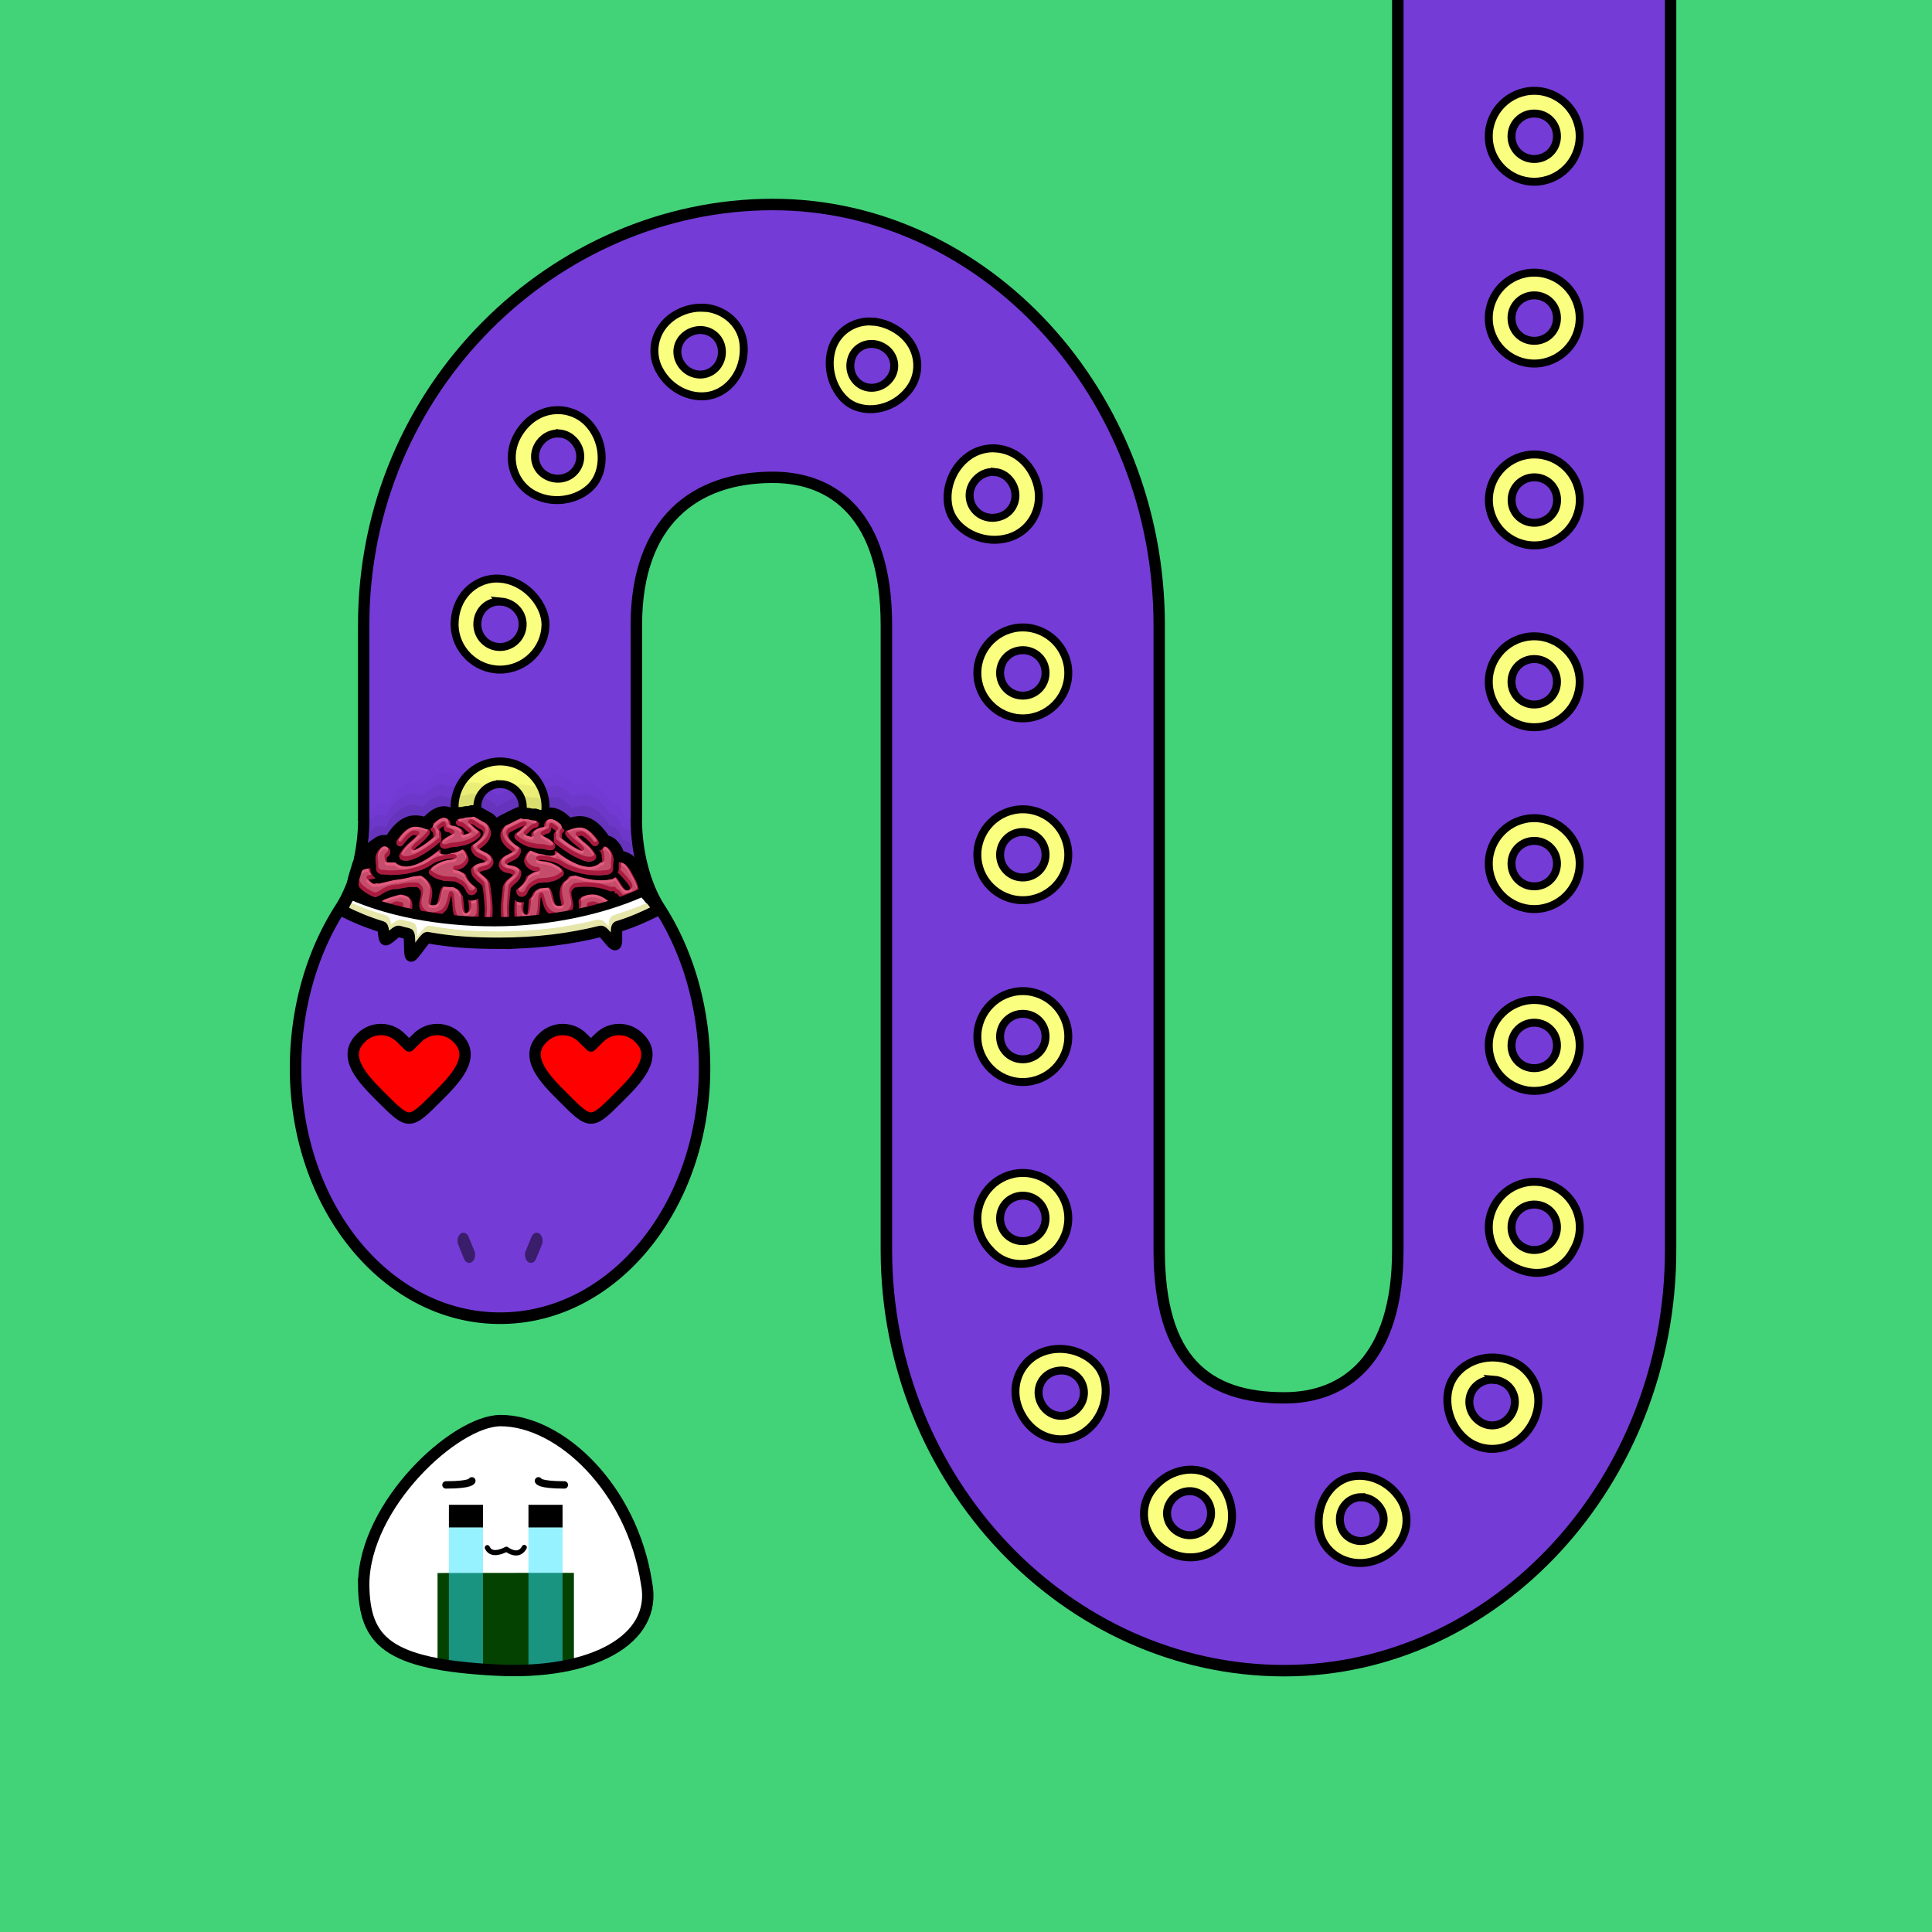 <?xml version="1.0" encoding="UTF-8" standalone="no"?> <svg xmlns="http://www.w3.org/2000/svg" xmlns:xhtml="http://www.w3.org/1999/xhtml" width="170" height="170" viewBox="0 0 170 170" version="1.1"><rect x="0" y="0" width="170" height="170" fill="#333333" stroke="none"/> <style> @media (prefers-color-scheme: dark) { svg { background: #0e0e0e; } } </style><g id="pattern-base" data-size="16"> <path d="M 7.94,4 A 4,4 0 0 0 4,8 4,4 0 0 0 8,12 4,4 0 0 0 12,8 4,4 0 0 0 8,4 4,4 0 0 0 7.94,4 Z M 7.95,6 A 2,2 0 0 1 8,6 2,2 0 0 1 10,8 2,2 0 0 1 8,10 2,2 0 0 1 6,8 2,2 0 0 1 7.95,6 Z" fill="#fbff80" stroke="#000000" stroke-width="0.7" stroke-linecap="square"/> </g><g id="background"> <rect fill="#42d378" x="0" y="0" width="170" height="170"/> </g> <g id="food" transform="translate(31.5,124.5)" data-width="26" data-height="23" data-anchorx="0.5" data-anchory="0.5"> <g> <path d="m 0.5,14.9 c 0.05,5.01 2.05,7.04 11.61,7.55 C 20.55,22.91 26.39,19.8 25.39,14.8 24.11,6.43 17.77,0.5 12.55,0.5 8.55,0.5 0.55,7.91 0.5,14.9 Z" fill="#ffffff"/> <path d="m 15,7.91 h 3 v 2 h -3 z" fill="#000000"/> <path d="m 8,7.91 c 1,0 2,0 3,0 0,0.67 0,1.33 0,2 -1,0 -2,0 -3,0 0,-0.67 0,-1.33 0,-2 z" fill="#000000"/> <path d="m 11.38,11.68 c 0.34,0.74 1.27,0.36 1.68,0.14 0.55,0.39 1.2,0.53 1.57,-0.16" fill="none" stroke="#000000" stroke-width="0.45" stroke-linecap="round" stroke-linejoin="round"/> <path d="m 10.02,5.8 c 0,0 0,0.36 -2.28,0.36" fill="none" stroke="#000000" stroke-width="0.65" stroke-linecap="round" stroke-linejoin="round"/> <path d="m 15.88,5.8 c 0,0 0,0.36 2.28,0.36" fill="none" stroke="#000000" stroke-width="0.65" stroke-linecap="round" stroke-linejoin="round"/> <path d="m 7,13.91 v 7.99 c 1.4,0.26 3.08,0.44 5.11,0.55 2.58,0.14 4.91,-0.06 6.89,-0.54 v -6.12 -1.89 h -5 z" fill="#034200"/> <path d="m 8,9.91 v 12.09 c 0.89,0.14 1.89,0.26 3,0.35 V 9.91 Z m 7,0 v 12.56 c 1.06,-0.03 2.07,-0.12 3,-0.28 V 9.91 Z" fill="#2fe6ff" fill-opacity="0.5"/> <path d="m 0.5,14.9 c 0.05,5.01 2.05,7.04 11.61,7.55 C 20.55,22.91 26.39,19.8 25.39,14.8 24.11,6.43 17.77,0.5 12.55,0.5 8.55,0.5 0.55,7.91 0.5,14.9 Z" fill="none" fill-opacity="0.5" stroke="#000000"/> </g> </g><path id="body-color" fill="#743bd7" d="m 123,0 v 55 55 c 0,9.67 -4.66,13 -9.99,13 -6.85,0 -11,-3.33 -11,-13 V 55 c 0,-20.33 -15.34,-37.01 -34,-37.01 C 48.85,18 32,34.14 32,55 V 73 H 56 V 55 c 0,-9.13 5.16,-13 12,-13 5.33,0 9.99,3.33 9.99,13 v 55 c 0,20.33 15.85,37.01 35.01,37.01 18.67,0 34,-16.67 34,-37.01 V 55 0 Z"/> <g id="head" transform="translate(25.5,72)" data-width="37" data-height="45"> <path fill="#743bd7" d="M 6.44,0.5 C 6.36,3.23 5.7,5.94 4.46,7.88 v 0 0 C 1.9,11.84 0.49,16.84 0.49,22 c 0,12.15 8,22 18,22 10,0 18,-9.85 18,-22 0,-5.16 -1.41,-10.16 -3.97,-14.12 v 0 0 C 31.3,5.94 30.64,3.23 30.56,0.5 V 0 H 6.44 Z"/> <path fill="#000000" d="M 6.01,0 C 6.01,2.82 5.29,5.66 4.05,7.61 1.43,11.66 0,16.75 0,22 0,34.37 8.18,44.5 18.5,44.5 28.82,44.5 37,34.37 37,22 37,16.75 35.57,11.66 32.95,7.61 31.71,5.66 30.99,2.82 30.99,0 h -1 c 0,2.99 0.75,5.97 2.12,8.14 a 0.5,0.5 0 0 0 0,0.01 c 2.5,3.86 3.88,8.77 3.88,13.84 0,11.93 -7.83,21.49 -17.49,21.49 -9.66,0 -17.49,-9.56 -17.49,-21.49 0,-5.07 1.38,-9.98 3.88,-13.84 a 0.5,0.5 0 0 0 0,-0.01 C 6.26,5.97 7,2.99 7.01,0 Z"/> <path fill="#000000" fill-opacity="0.5" d="m 15.27,36.47 a 0.52,0.71 0 0 0 -0.25,0.09 0.52,0.71 0 0 0 -0.01,0.01 0.52,0.71 0 0 0 -0.18,0.96 0.52,0.71 0 0 0 0,0.01 l 0.5,1.22 a 0.52,0.71 0 0 0 0.71,0.27 0.52,0.71 0 0 0 0.2,-0.96 0.52,0.71 0 0 0 -0.01,-0.02 l -0.5,-1.22 a 0.52,0.71 0 0 0 -0.46,-0.36 z m 6.46,0 a 0.52,0.71 0 0 0 -0.46,0.36 l -0.5,1.22 a 0.52,0.71 0 0 0 -0.01,0.02 0.52,0.71 0 0 0 0.2,0.96 0.52,0.71 0 0 0 0.71,-0.27 l 0.5,-1.22 a 0.52,0.71 0 0 0 0,-0.01 0.52,0.71 0 0 0 -0.18,-0.96 0.52,0.71 0 0 0 -0.01,-0.01 0.52,0.71 0 0 0 -0.25,-0.09 z"/> </g> <g id="pattern"> <path d="m 135,7.99 c -2.2,0 -4,1.8 -4,4 v 0 c 0,2.2 1.8,4 4,4 2.2,0 4,-1.8 4,-4 v 0 c 0,-2.2 -1.8,-4 -4,-4 z m 0,2 c 1.12,0 2,0.88 2,2 v 0 c 0,1.12 -0.88,2 -2,2 -1.12,0 -2,-0.88 -2,-2 v 0 c 0,-1.12 0.89,-2 2,-2 z m 0,14 c -2.2,0 -4,1.8 -4,4 v 0 c 0,2.2 1.8,4 4,4 2.2,0 4,-1.8 4,-4 v 0 c 0,-2.2 -1.8,-4 -4,-4 z m 0,2 c 1.12,0 2,0.88 2,2 v 0 c 0,1.12 -0.88,2 -2,2 -1.12,0 -2,-0.88 -2,-2 v 0 c 0,-1.12 0.89,-2 2,-2 z M 62.05,27.09 c -0.25,-0.02 -0.5,-0.02 -0.76,0 -0.29,0.03 -0.59,0.09 -0.89,0.18 l 0,0 c -2.55,0.82 -3.4,3.33 -2.42,5.22 0.99,1.91 3.1,2.76 4.79,2.23 h 0 c 1.69,-0.53 2.91,-2.42 2.64,-4.57 -0.21,-1.64 -1.62,-2.91 -3.35,-3.07 z m 14.71,1.2 c -1.7,-0.1 -3.14,0.95 -3.58,2.46 -0.59,2 0.41,4.13 1.76,4.86 1.51,0.81 3.72,0.38 5.03,-1.3 1.31,-1.67 0.92,-4.28 -1.45,-5.51 l 0,0 c -0.6,-0.31 -1.19,-0.47 -1.76,-0.5 z m -14.94,0.76 c 0.8,0.08 1.47,0.65 1.65,1.45 0.24,1.07 -0.35,2.07 -1.29,2.37 h 0 C 61.23,33.17 60.17,32.68 59.75,31.68 c -0.42,-1 0.07,-2.16 1.24,-2.54 h 0 c 0.28,-0.09 0.56,-0.12 0.83,-0.09 z m 15.02,1.22 c 0.26,0.02 0.53,0.09 0.79,0.23 l 0,0 c 1.04,0.54 1.35,1.77 0.76,2.68 -0.59,0.9 -1.7,1.18 -2.56,0.73 h 0 c -0.86,-0.46 -1.25,-1.52 -0.85,-2.52 0.3,-0.74 1.05,-1.18 1.84,-1.12 z m -28.04,5.83 c -1.06,0.08 -2.12,0.62 -2.91,1.68 l 0,0 c -1.58,2.12 -0.84,4.7 1.07,5.72 1.91,1.02 4.28,0.4 5.31,-0.99 l 0,0 C 53.3,41.12 53.19,38.67 51.67,37.15 50.9,36.39 49.85,36.02 48.8,36.1 Z m 0.45,2.04 c 0.38,0.04 0.76,0.19 1.07,0.46 0.84,0.72 0.97,1.9 0.36,2.73 v 0 c -0.61,0.83 -1.78,1.05 -2.72,0.46 -0.94,-0.59 -1.18,-1.86 -0.47,-2.82 v 0 c 0.46,-0.61 1.12,-0.88 1.76,-0.82 z m 38.34,1.31 c -0.79,-0.04 -1.59,0.17 -2.26,0.62 -1.8,1.21 -2.39,3.63 -1.63,5.23 l 0,0 c 0.76,1.59 3.01,2.66 5.11,2 2.1,-0.66 3.32,-3.09 2.15,-5.49 l 0,0 c -0.73,-1.5 -2.04,-2.28 -3.36,-2.35 z m 47.42,0.54 c -2.2,0 -4,1.8 -4,4 v 0 c 0,2.2 1.8,4 4,4 2.2,0 4,-1.8 4,-4 v 0 c 0,-2.2 -1.8,-4 -4,-4 z m -47.47,1.54 c 0.65,0.06 1.26,0.46 1.6,1.16 l 0,0 c 0.52,1.08 0.04,2.31 -1.01,2.72 -1.05,0.41 -2.17,-0.03 -2.62,-0.97 h 0 c -0.45,-0.94 -0.09,-2.09 0.88,-2.65 0.36,-0.21 0.77,-0.29 1.15,-0.25 z m 47.47,0.47 c 1.12,0 2,0.88 2,2 v 0 c 0,1.12 -0.88,2 -2,2 -1.12,0 -2,-0.88 -2,-2 v 0 c 0,-1.12 0.89,-2 2,-2 z M 43.56,50.91 C 41.72,51 40.03,52.51 40,54.91 v 0 c 0,0.03 0,0.06 0,0.08 0.04,2.16 1.83,3.93 4,3.93 2.17,0 3.96,-1.76 4,-3.93 0,-0.02 0,-0.04 0,-0.06 v 0 C 47.98,53.29 46.48,51.34 44.36,50.96 44.09,50.92 43.83,50.9 43.56,50.91 Z m 0.53,2.02 c 1.1,0.1 1.9,0.98 1.9,2 0,0.02 0,0.04 0,0.07 -0.04,1.08 -0.91,1.93 -2,1.93 C 42.91,56.93 42.04,56.08 42,55 c 0,-0.03 0,-0.05 0,-0.08 v 0 c 0.01,-1.25 1,-2.08 2.1,-1.98 z M 90,55.21 c -2.2,0 -4,1.8 -4,4 v 0 c 0,2.2 1.8,4 4,4 2.2,0 4,-1.8 4,-4 v 0 c 0,-2.2 -1.8,-4 -4,-4 z m 45,0.78 c -2.2,0 -4,1.8 -4,4 v 0 c 0,2.2 1.8,4 4,4 2.2,0 4,-1.8 4,-4 v 0 c 0,-2.2 -1.8,-4 -4,-4 z M 90,57.21 c 1.12,0 2,0.88 2,2 v 0 c 0,1.12 -0.89,2 -2,2 -1.12,0 -2,-0.88 -2,-2 v 0 c 0,-1.12 0.88,-2 2,-2 z m 45,0.78 c 1.12,0 2,0.88 2,2 v 0 c 0,1.12 -0.88,2 -2,2 -1.12,0 -2,-0.88 -2,-2 v 0 c 0,-1.12 0.89,-2 2,-2 z M 44,67 C 41.81,67 40,68.8 40,71 c 0,2.2 1.81,4 4,4 2.2,0 4,-1.8 4,-4 0,-2.2 -1.8,-4 -4,-4 z m 0,2 c 1.12,0 2,0.88 2,2 0,1.12 -0.88,2 -2,2 C 42.89,73 42,72.12 42,71 c 0,-1.12 0.89,-2 2,-2 z M 90,71.21 c -2.2,0 -4,1.8 -4,4 v 0 c 0,2.2 1.8,4 4,4 2.2,0 4,-1.8 4,-4 v 0 c 0,-2.2 -1.8,-4 -4,-4 z m 45,0.78 c -2.2,0 -4,1.8 -4,4 v 0 c 0,2.2 1.8,4 4,4 2.2,0 4,-1.8 4,-4 v 0 c 0,-2.2 -1.8,-4 -4,-4 z M 90,73.21 c 1.12,0 2,0.88 2,2 v 0 c 0,1.12 -0.89,2 -2,2 -1.12,0 -2,-0.88 -2,-2 v 0 c 0,-1.12 0.88,-2 2,-2 z m 45,0.78 c 1.12,0 2,0.88 2,2 v 0 c 0,1.12 -0.88,2 -2,2 -1.12,0 -2,-0.88 -2,-2 v 0 c 0,-1.12 0.89,-2 2,-2 z M 90,87.21 c -2.2,0 -4,1.8 -4,4 v 0 c 0,2.2 1.8,4 4,4 2.2,0 4,-1.8 4,-4 v 0 c 0,-2.2 -1.8,-4 -4,-4 z m 45,0.78 c -2.2,0 -4,1.8 -4,4 v 0 c 0,2.2 1.8,4 4,4 2.2,0 4,-1.8 4,-4 v 0 c 0,-2.2 -1.8,-4 -4,-4 z M 90,89.21 c 1.12,0 2,0.88 2,2 v 0 c 0,1.12 -0.89,2 -2,2 -1.12,0 -2,-0.88 -2,-2 v 0 c 0,-1.12 0.88,-2 2,-2 z m 45,0.78 c 1.12,0 2,0.88 2,2 v 0 c 0,1.12 -0.88,2 -2,2 -1.12,0 -2,-0.88 -2,-2 v 0 c 0,-1.12 0.89,-2 2,-2 z M 90,103.21 c -2.2,0 -4,1.8 -4,4 v 0 c 0,1.08 0.43,2.06 1.14,2.79 0.74,0.85 1.78,1.27 2.89,1.21 1.11,-0.06 2.11,-0.57 2.83,-1.21 0.7,-0.72 1.14,-1.71 1.14,-2.79 v 0 c 0,-2.2 -1.8,-4 -4,-4 z m 45,0.78 c -2.2,0 -4,1.8 -4,4 v 0 c 0,0.73 0.2,1.42 0.54,2.01 0.67,0.99 1.93,1.87 3.38,1.99 1.47,0.12 2.83,-0.6 3.54,-1.99 0.35,-0.59 0.55,-1.28 0.55,-2.01 v 0 c 0,-2.2 -1.8,-4 -4,-4 z M 90,105.21 c 1.12,0 2,0.88 2,2 v 0 c 0,1.12 -0.89,2 -2,2 -1.12,0 -2,-0.88 -2,-2 v 0 c 0,-1.12 0.88,-2 2,-2 z m 45,0.78 c 1.12,0 2,0.88 2,2 v 0 c 0,1.12 -0.88,2 -2,2 -1.12,0 -2,-0.88 -2,-2 v 0 c 0,-1.12 0.89,-2 2,-2 z m -41.76,12.7 c -0.51,0 -1.04,0.09 -1.54,0.29 -2.03,0.78 -3.08,3.26 -1.77,5.56 v 0 c 1.31,2.3 3.97,2.67 5.67,1.34 1.7,-1.32 2.11,-3.75 1.27,-5.26 -0.64,-1.13 -2.08,-1.93 -3.62,-1.93 z m 38.25,0.76 c -1.54,-0.05 -2.98,0.69 -3.69,1.92 -0.87,1.52 -0.47,3.97 1.21,5.32 1.68,1.35 4.37,1.03 5.73,-1.27 v 0 c 1.36,-2.3 0.34,-4.81 -1.7,-5.64 -0.51,-0.21 -1.04,-0.31 -1.55,-0.33 z m -38.24,1.15 c 0.77,-0.06 1.5,0.32 1.88,0.99 l 0,0 c 0.5,0.9 0.23,2.06 -0.7,2.67 -0.92,0.61 -2.17,0.35 -2.77,-0.71 l 0,0 c -0.59,-1.04 -0.19,-2.27 0.82,-2.75 0.25,-0.12 0.51,-0.18 0.77,-0.2 z m 38.2,0.8 c 0.26,0.02 0.52,0.09 0.77,0.22 1.01,0.49 1.39,1.75 0.79,2.78 l 0,0 c -0.63,1.07 -1.89,1.31 -2.8,0.68 -0.92,-0.63 -1.17,-1.83 -0.66,-2.7 l 0,0 c 0.39,-0.67 1.14,-1.04 1.91,-0.97 z m -26.48,7.92 c -1.34,-0.06 -2.79,0.6 -3.7,1.92 -1.19,1.75 -0.66,4.32 1.77,5.42 h 0 c 2.28,1.03 4.74,-0.18 5.25,-2.25 0.5,-2.05 -0.62,-4.13 -2.05,-4.79 l 0,0 c -0.4,-0.18 -0.83,-0.28 -1.28,-0.3 z m 14.68,0.54 c -0.44,0 -0.87,0.07 -1.26,0.23 v 0 c -1.57,0.62 -2.65,2.52 -2.29,4.62 0.37,2.1 2.77,3.46 5.12,2.52 l 0,0 c 2.51,-1 3.13,-3.55 2,-5.32 -0.85,-1.34 -2.26,-2.04 -3.58,-2.05 z m -14.9,1.35 c 0.24,0.01 0.47,0.06 0.7,0.17 v 0 c 0.89,0.41 1.35,1.46 0.99,2.48 -0.36,1.02 -1.52,1.53 -2.59,1.04 h 0 c -1.07,-0.49 -1.46,-1.7 -0.92,-2.64 0.4,-0.71 1.12,-1.08 1.83,-1.05 z m 15.04,0.54 c 0.7,0.01 1.39,0.41 1.76,1.12 0.49,0.95 0.06,2.14 -1.04,2.58 h 0 c -1.1,0.44 -2.24,-0.13 -2.53,-1.17 -0.29,-1.03 0.21,-2.05 1.11,-2.41 h 0 c 0.22,-0.09 0.46,-0.13 0.7,-0.13 z" fill="#fbff80" stroke="#000000" stroke-width="0.7"/> </g><g id="body-outline"> <path fill="#000000" d="m 122.49,0 v 55 55 c 0,4.75 -1.15,7.86 -2.87,9.79 -1.73,1.92 -4.06,2.71 -6.62,2.71 -3.34,0 -5.92,-0.8 -7.7,-2.71 -1.78,-1.91 -2.8,-5.02 -2.8,-9.78 V 55 C 102.5,34.42 86.96,17.49 68,17.49 48.57,17.49 31.5,33.86 31.5,55 v 17.205 h 1 V 72.195 55 c 0,-20.6 16.63,-36.5 35.5,-36.5 18.37,0 33.5,16.42 33.5,36.5 v 55 c 0,4.9 1.06,8.3 3.07,10.47 2.01,2.17 4.93,3.03 8.43,3.03 2.77,0 5.43,-0.88 7.37,-3.04 1.94,-2.16 3.13,-5.55 3.13,-10.46 V 55 0 Z m 24.01,0 v 55 55 c 0,20.08 -15.13,36.5 -33.5,36.5 -18.86,0 -34.5,-16.43 -34.5,-36.5 V 55 c 0,-4.91 -1.19,-8.3 -3.13,-10.46 -1.94,-2.16 -4.6,-3.04 -7.37,-3.04 -3.52,0 -6.66,1 -8.92,3.22 -2.26,2.22 -3.59,5.62 -3.59,10.28 l 0.01,17.205 h 1 V 55 c 0,-4.47 1.25,-7.57 3.28,-9.57 2.03,-2 4.89,-2.93 8.22,-2.93 2.56,0 4.9,0.79 6.62,2.71 1.73,1.92 2.87,5.03 2.87,9.79 v 55 c 0,20.59 16.06,37.51 35.51,37.51 18.96,0 34.5,-16.92 34.5,-37.51 V 55 0 Z"/> </g><g id="eyes" transform="translate(25.5,72)"> <path d="m 14.72,19.31 c -0.96,-0.96 -2.52,-0.96 -3.48,0 L 10.5,20.04 9.76,19.31 c -0.96,-0.96 -2.52,-0.96 -3.48,0 C 4.5,21 6.5,23 8.02,24.52 10.5,27 10.5,27 12.98,24.52 14.5,23 16.5,21 14.72,19.31 Z" fill="#ff0000" stroke="#000000" stroke-linejoin="round"/> <path d="m 30.72,19.31 c -0.96,-0.96 -2.52,-0.96 -3.48,0 L 26.5,20.04 25.76,19.31 c -0.96,-0.96 -2.52,-0.96 -3.48,0 C 20.5,21 22.5,23 24.02,24.52 26.5,27 26.5,27 28.98,24.52 30.5,23 32.5,21 30.72,19.31 Z" fill="#ff0000" stroke="#000000" stroke-linejoin="round"/> </g><g id="hat" transform="translate(29.5,67.85)" data-width="29" data-height="17" data-anchorx="0.5" data-anchory="0.27"> <path d="m 12.21,0.01 c -0.05,0 -0.1,0.01 -0.15,0.02 -0.04,0.01 -0.08,0.04 -0.11,0.06 -0.17,0.01 -0.35,0.04 -0.54,0.09 -0.02,-0.01 -0.05,-0.01 -0.07,-0.02 -0.25,-0.03 -0.5,0.04 -0.7,0.18 l 0.22,-0.09 c -0.03,0 -0.31,0.02 -0.52,0.19 0,0 0,0 -0.01,0.01 C 9.95,0.31 9.56,0.08 9.24,0.19 8.58,0.42 8.18,0.9 8.03,1.03 8,1.06 8.01,1.11 7.98,1.16 7.41,1.02 6.82,0.85 6.27,1.13 5.58,1.49 5.17,2.05 4.85,2.48 l 0.01,0 C 4.75,2.62 4.76,2.77 4.73,2.92 4.31,2.87 3.87,2.7 3.54,3.02 3.1,3.43 2.95,3.99 2.89,4.54 c -0.02,0 -0.04,0.01 -0.06,0.01 -0.01,0 -0.03,0 -0.04,0.01 C 2.79,4.56 2.27,7.87 2.27,7.87 4.57,5.82 29.87,10.2 26.05,4.22 25.88,4.14 25.72,4.1 25.57,4.06 c 0,0 0,-0.01 -0.01,-0.01 -0.01,0 -0.01,-0.01 -0.02,-0.01 -0.02,-0.01 -0.04,-0.01 -0.06,-0.02 0,0 -0.01,0 -0.01,0 0,0 -0.01,0 -0.01,0 C 25.33,3.67 25.2,3.29 24.89,3.01 24.71,2.84 24.48,2.83 24.27,2.77 24.23,2.67 24.22,2.58 24.15,2.49 23.82,2.06 23.39,1.51 22.69,1.17 22.15,0.91 21.56,1.09 21,1.24 20.97,1.19 20.97,1.14 20.93,1.11 20.79,0.99 20.37,0.52 19.7,0.31 19.38,0.21 19,0.45 18.63,0.58 c 0,0 0,0 -0.01,0 C 18.39,0.41 18.11,0.41 18.1,0.41 l 0.22,0.09 C 18.11,0.35 17.86,0.29 17.61,0.32 c -0.02,0 -0.04,0.01 -0.05,0.01 0,0 -0.01,0 -0.02,0.01 -0.24,-0.06 -0.49,-0.1 -0.71,-0.1 -0.1,-0.03 -0.19,-0.08 -0.29,-0.08 -0.04,0 -0.07,0.01 -0.11,0.02 -0.06,0.01 -0.12,0.01 -0.19,0.03 0,0 0,0 0,0.01 -0.6,0.2 -1.03,0.49 -1.42,0.66 -0.15,0.06 -0.27,0.15 -0.38,0.25 -0.02,0.02 -0.02,0.04 -0.04,0.06 -0.08,-0.1 -0.1,-0.23 -0.2,-0.32 l -0.01,-0.02 c -0.04,-0.03 -0.09,-0.07 -0.14,-0.1 l -0.01,-0.01 C 13.6,0.49 13.14,0.25 12.92,0.12 c 0,0 0,0 -0.01,-0.01 -0.04,-0.02 -0.08,-0.03 -0.12,-0.05 C 12.77,0.04 12.73,0.03 12.7,0.02 12.55,-0.02 12.46,0.01 12.36,0.03 12.31,0.02 12.26,0.01 12.21,0.01 Z m -1.98,0.63 0.01,0 c -0.04,0.09 -0.12,0.21 -0.12,0.23 0,0.04 -0.02,-0.09 0.1,-0.23 z m 2.16,2.36 c 0.28,0.17 0.69,0.38 1.09,0.61 0.01,0 0.01,0.01 0.01,0.02 0.17,0.15 0.29,0.35 0.34,0.56 0.11,0.47 0.77,0.52 0.95,0.07 0.06,-0.15 0.16,-0.29 0.28,-0.4 0.03,-0.03 0.08,-0.06 0.11,-0.07 0.49,-0.22 0.88,-0.48 1.33,-0.63 0,0 0,0 0.01,0.01 0.08,0.05 0.18,0.08 0.27,0.08 0.25,0 0.44,0.02 0.58,0.08 0,0 0.01,0 0.01,0 0.01,0 0.03,0.01 0.06,0.02 0.02,0 0.03,0.01 0.05,0.01 0.01,0 0.01,0 0.01,0 0.01,0 0.01,0 0.01,0 0.03,0 0.06,0 0.09,0 0.03,0 0.07,-0.01 0.1,-0.02 0.06,0.04 0.13,0.06 0.2,0.07 0,0 0.01,0 0.01,0 0.01,0.02 -0.01,0.02 0.01,0.04 0.2,0.22 0.54,0.22 0.74,0 0,0 0.01,-0.02 0.02,-0.03 0.21,-0.23 0.43,-0.23 0.66,-0.16 0.32,0.1 0.52,0.31 0.74,0.51 0.01,0.07 0,0.13 0.05,0.21 0.13,0.22 0.4,0.3 0.63,0.2 0.56,-0.24 1.09,-0.28 1.44,-0.11 0.46,0.22 0.78,0.61 1.1,1.02 0.02,0.03 0.04,0.07 0.05,0.14 0.05,0.23 0.25,0.4 0.48,0.4 0.13,0 0.24,0.04 0.32,0.11 0.28,0.25 0.44,0.54 0.48,0.81 0.04,0.22 0.22,0.39 0.44,0.41 0.02,0 0.02,0 0.05,0.01 -0.01,0 -0.02,-0.01 -0.01,-0.01 0,0 -0.06,-0.03 -0.06,-0.03 0,0 0.07,0.83 0.15,0.7 -0.05,0.11 -0.03,-0.76 0.01,-0.64 0,0 0.01,0 0.01,0 l 0.05,0.51 c 0,0 0.01,-0.04 0.02,-0.04 l -0.07,-0.46 c 0.11,0.02 0.22,0.06 0.35,0.12 0.19,0.08 0.22,0.17 0.4,0.38 0.1,0.11 0.18,-1.85 0.29,-1.66 C 20.98,2.08 4.52,7.89 5.54,5.28 5.54,5.18 5.56,5.12 5.6,5.07 5.91,4.64 6.22,4.25 6.67,4.02 7.02,3.84 7.55,3.87 8.12,4.1 8.35,4.19 8.61,4.1 8.74,3.88 8.78,3.8 8.76,3.74 8.77,3.67 8.99,3.47 9.18,3.25 9.5,3.14 c 0.24,-0.08 0.44,-0.08 0.65,0.15 0,0 0.01,0.02 0.01,0.02 0.2,0.23 0.56,0.22 0.75,-0.01 0.02,-0.02 0,-0.03 0.02,-0.05 0.01,0 -0.02,0 0.01,0 0.08,-0.01 0.15,-0.04 0.21,-0.08 0.11,0.03 0.22,0.03 0.33,-0.01 0.13,-0.05 0.32,-0.08 0.58,-0.09 0.05,0 0.1,-0.01 0.15,-0.02 0.09,-0.01 0.15,-0.02 0.19,-0.03 z" fill="#000000" fill-opacity="0.02"/> <path d="m 12.05,1 c -0.05,0 -0.1,0.01 -0.15,0.02 -0.04,0.01 -0.08,0.04 -0.11,0.06 -0.17,0.01 -0.35,0.04 -0.54,0.09 -0.02,-0.01 -0.05,-0.01 -0.07,-0.02 -0.25,-0.03 -0.5,0.04 -0.7,0.18 l 0.22,-0.09 c -0.03,0 -0.31,0.02 -0.52,0.19 0,0 0,0 -0.01,0.01 C 9.78,1.31 9.4,1.08 9.08,1.19 8.42,1.42 8.01,1.89 7.87,2.02 7.84,2.05 7.84,2.11 7.82,2.15 7.24,2.01 6.65,1.85 6.11,2.13 5.42,2.48 5,3.04 4.69,3.48 l 0.01,0 C 4.59,3.62 4.6,3.77 4.56,3.92 4.14,3.87 3.71,3.7 3.38,4.01 2.94,4.43 2.78,4.99 2.72,5.54 c -0.02,0 -0.04,0.01 -0.06,0.01 C 1.28,9.84 31.79,12.1 25.89,5.21 25.71,5.13 25.56,5.09 25.4,5.06 c 0,0 0,-0.01 -0.01,-0.01 -0.01,0 -0.01,-0.01 -0.02,-0.01 -0.02,-0.01 -0.04,-0.01 -0.06,-0.02 0,0 -0.01,0 -0.01,0 0,0 -0.01,0 -0.01,0 C 25.16,4.66 25.03,4.28 24.72,4 24.54,3.84 24.32,3.82 24.11,3.77 24.07,3.67 24.06,3.58 23.98,3.48 23.65,3.05 23.23,2.5 22.53,2.17 21.98,1.9 21.4,2.08 20.83,2.23 20.81,2.19 20.81,2.13 20.77,2.1 20.63,1.98 20.21,1.52 19.54,1.3 19.22,1.2 18.84,1.44 18.46,1.58 c 0,0 0,0 -0.01,0 -0.23,-0.17 -0.51,-0.18 -0.52,-0.18 l 0.22,0.09 c -0.21,-0.14 -0.46,-0.2 -0.7,-0.17 -0.02,0 -0.04,0.01 -0.05,0.01 0,0 -0.01,0 -0.02,0.01 C 17.13,1.28 16.89,1.23 16.67,1.24 c -0.1,-0.03 -0.19,-0.08 -0.29,-0.08 -0.04,0 -0.07,0.01 -0.11,0.02 -0.06,0.01 -0.12,0.01 -0.19,0.03 0,0 0,0 0,0.01 -0.6,0.2 -1.03,0.49 -1.42,0.66 -0.15,0.06 -0.27,0.15 -0.38,0.25 -0.02,0.02 -0.02,0.04 -0.04,0.06 -0.08,-0.1 -0.1,-0.23 -0.2,-0.32 l -0.01,-0.02 c -0.04,-0.03 -0.09,-0.07 -0.14,-0.1 l -0.01,-0.01 c -0.43,-0.25 -0.89,-0.49 -1.11,-0.63 0,0 0,0 -0.01,-0.01 -0.04,-0.02 -0.08,-0.03 -0.12,-0.05 -0.03,-0.02 -0.07,-0.03 -0.1,-0.04 -0.14,-0.04 -0.24,-0.01 -0.33,0.01 -0.05,-0.02 -0.1,-0.03 -0.15,-0.03 z m -1.98,0.63 0.01,0 C 10.04,1.73 9.96,1.84 9.96,1.87 9.96,1.9 9.94,1.77 10.06,1.63 Z m 2.19,1.37 c 0.28,0.17 0.69,0.38 1.09,0.61 0.01,0 0.01,0.01 0.01,0.02 0.17,0.15 0.29,0.35 0.34,0.56 0.11,0.47 0.77,0.52 0.95,0.07 0.06,-0.15 0.16,-0.29 0.28,-0.4 0.03,-0.03 0.08,-0.06 0.11,-0.07 0.49,-0.22 0.88,-0.48 1.33,-0.63 0,0 0,0 0.01,0.01 0.08,0.05 0.18,0.08 0.27,0.08 0.25,0 0.44,0.02 0.58,0.08 0,0 0.01,0 0.01,0 0.01,0 0.03,0.01 0.06,0.02 0.02,0 0.03,0.01 0.05,0.01 0.01,0 0.01,0 0.01,0 0.01,0 0.01,0 0.01,0 0.03,0 0.06,0 0.09,0 0.03,0 0.07,-0.01 0.1,-0.02 0.06,0.04 0.13,0.06 0.2,0.07 0,0 0.01,0 0.01,0 0.01,0.02 -0.01,0.02 0.01,0.04 0.2,0.22 0.54,0.22 0.74,0 0,0 0.01,-0.02 0.02,-0.03 0.21,-0.23 0.43,-0.23 0.66,-0.16 0.32,0.1 0.52,0.31 0.74,0.51 0.01,0.07 0,0.13 0.05,0.21 0.13,0.22 0.4,0.3 0.63,0.2 0.56,-0.24 1.09,-0.28 1.44,-0.11 0.46,0.22 0.78,0.61 1.1,1.02 0.02,0.03 0.04,0.07 0.05,0.14 0.05,0.23 0.25,0.4 0.48,0.4 0.13,0 0.24,0.04 0.32,0.11 0.28,0.25 0.44,0.54 0.48,0.81 0.04,0.22 0.22,0.39 0.44,0.41 0.02,0 0.02,0 0.05,0.01 -0.01,0 -0.02,-0.01 -0.01,-0.01 0,0 -0.06,-0.03 -0.06,-0.03 0,0 0.07,0.83 0.15,0.7 -0.05,0.11 -0.03,-0.76 0.01,-0.64 0,0 0.01,0 0.01,0 l 0.05,0.51 c 0,0 0.01,-0.04 0.02,-0.04 l -0.07,-0.46 c 0.11,0.02 0.22,0.06 0.35,0.12 0.19,0.08 0.22,0.17 0.4,0.38 0.1,0.11 0.15,-0.85 0.26,-0.66 0.07,0.12 0.15,0.28 0.23,0.43 L 2.81,7.54 2.64,6.53 2.73,6.05 2.94,7.48 2.93,7.49 c 0,0 -0.01,0 -0.01,0.01 L 2.73,6.05 c 0,0 0.1,1.46 0.1,1.48 0,0 0,0 0.01,0 0,0 0.01,0 0.02,0 0,0 0.01,-0.01 0.01,-0.01 l 0.01,0 c 0.07,-0.01 0.12,-0.02 0.03,-0.01 0.01,0 0.01,0 0.02,0 0.05,-0.01 0,0 0.05,-0.01 l 0,0.01 c -0.01,0 0.02,-0.01 0.03,-0.01 0,0 0.01,0 0.01,0 C 3.35,7.53 3.61,7.26 3.58,6.95 3.57,6.86 3.57,6.84 3.56,6.78 3.54,6.45 3.69,6.06 4.04,5.74 4.2,5.59 4.44,5.58 4.64,5.7 4.97,5.92 5.42,5.68 5.41,5.28 5.41,5.18 5.43,5.11 5.46,5.06 5.77,4.64 6.08,4.25 6.54,4.01 6.89,3.83 7.42,3.87 7.98,4.1 8.22,4.19 8.48,4.09 8.6,3.87 8.65,3.8 8.63,3.74 8.64,3.67 8.85,3.46 9.05,3.25 9.37,3.13 c 0.24,-0.08 0.44,-0.08 0.65,0.15 0,0 0.01,0.02 0.01,0.02 0.2,0.23 0.56,0.22 0.75,-0.01 0.02,-0.02 0,-0.03 0.02,-0.05 0.01,0 -0.02,0 0.01,0 0.08,-0.01 0.15,-0.04 0.21,-0.08 0.11,0.03 0.22,0.03 0.33,-0.01 0.13,-0.05 0.32,-0.08 0.58,-0.09 0.05,0 0.1,-0.01 0.15,-0.02 0.09,-0.01 0.15,-0.02 0.19,-0.03 z m -9.53,3.05 c 0,0 0.06,1.45 0.07,1.48 0,0 0.01,0.02 0.01,0.02 l 0.01,-0.01 c 0,0 0,-0.01 0,-0.01 0,-0.01 -0.09,-1.48 -0.09,-1.48 z" fill="#000000" fill-opacity="0.05"/> <path d="m 12.02,2 c -0.05,0 -0.1,0.01 -0.15,0.02 -0.04,0.01 -0.08,0.04 -0.11,0.06 -0.17,0.01 -0.35,0.04 -0.54,0.09 -0.02,-0.01 -0.05,-0.01 -0.07,-0.02 -0.25,-0.03 -0.5,0.04 -0.7,0.18 l 0.22,-0.09 c -0.03,0 -0.31,0.02 -0.52,0.19 0,0 0,0 -0.01,0.01 C 9.75,2.31 9.37,2.08 9.05,2.19 8.38,2.42 7.98,2.89 7.84,3.02 7.8,3.05 7.81,3.11 7.78,3.15 7.21,3.01 6.62,2.85 6.08,3.13 5.39,3.48 4.97,4.04 4.65,4.48 l 0.01,0 C 4.56,4.62 4.57,4.77 4.53,4.92 4.11,4.87 3.68,4.7 3.35,5.01 2.91,5.43 2.75,5.99 2.69,6.54 2.19,7.98 26.96,14.82 26.6,6.86 26.52,6.76 26.3,6.41 25.86,6.21 25.68,6.13 25.53,6.09 25.37,6.06 c 0,0 0,-0.01 -0.01,-0.01 -0.01,0 -0.01,-0.01 -0.02,-0.01 -0.02,-0.01 -0.04,-0.01 -0.06,-0.02 0,0 -0.01,0 -0.01,0 0,0 -0.01,0 -0.01,0 C 25.13,5.66 25,5.28 24.69,5 24.51,4.84 24.29,4.82 24.08,4.77 24.04,4.67 24.02,4.58 23.95,4.48 23.62,4.05 23.19,3.5 22.49,3.17 c -0.55,-0.26 -1.13,-0.09 -1.69,0.06 -0.03,-0.04 -0.03,-0.1 -0.06,-0.13 -0.14,-0.12 -0.56,-0.59 -1.23,-0.8 -0.32,-0.1 -0.7,0.14 -1.08,0.28 0,0 0,0 -0.01,0 -0.23,-0.17 -0.51,-0.18 -0.52,-0.18 l 0.22,0.09 C 17.92,2.35 17.66,2.28 17.42,2.32 c -0.02,0 -0.04,0.01 -0.05,0.01 0,0 -0.01,0 -0.02,0.01 -0.24,-0.06 -0.49,-0.1 -0.71,-0.1 -0.1,-0.03 -0.19,-0.08 -0.29,-0.08 -0.04,0 -0.07,0.01 -0.11,0.02 -0.06,0.01 -0.12,0.01 -0.19,0.03 0,0 0,0 0,0.01 -0.6,0.2 -1.03,0.49 -1.42,0.66 -0.15,0.06 -0.27,0.15 -0.38,0.25 -0.02,0.02 -0.02,0.04 -0.04,0.06 -0.08,-0.1 -0.1,-0.23 -0.2,-0.32 l -0.01,-0.02 c -0.04,-0.03 -0.09,-0.07 -0.14,-0.1 l -0.01,-0.01 C 13.4,2.49 12.95,2.25 12.73,2.11 c 0,0 0,0 -0.01,-0.01 -0.04,-0.02 -0.08,-0.03 -0.12,-0.05 C 12.57,2.04 12.54,2.03 12.5,2.02 12.36,1.97 12.27,2.01 12.17,2.03 12.12,2.01 12.07,2 12.01,2 Z m -1.98,0.63 0.01,0 C 10.01,2.73 9.93,2.84 9.93,2.86 9.92,2.9 9.91,2.77 10.03,2.63 Z m 2.23,0.37 c 0.28,0.17 0.69,0.38 1.09,0.61 0.01,0 0.01,0.01 0.01,0.02 0.17,0.15 0.29,0.35 0.34,0.56 0.11,0.47 0.77,0.52 0.95,0.07 0.06,-0.15 0.16,-0.29 0.28,-0.4 0.03,-0.03 0.08,-0.06 0.11,-0.07 0.49,-0.22 0.88,-0.48 1.33,-0.63 0,0 0,0 0.01,0.01 0.08,0.05 0.18,0.08 0.27,0.08 0.25,0 0.44,0.02 0.58,0.08 0,0 0.01,0 0.01,0 0.01,0 0.03,0.01 0.06,0.02 0.02,0 0.03,0.01 0.05,0.01 0.01,0 0.01,0 0.01,0 0.01,0 0.01,0 0.01,0 0.03,0 0.06,0 0.09,0 0.03,0 0.07,-0.01 0.1,-0.02 0.06,0.04 0.13,0.06 0.2,0.07 0,0 0.01,0 0.01,0 0.01,0.02 -0.01,0.02 0.01,0.04 0.2,0.22 0.54,0.22 0.74,0 0,0 0.01,-0.02 0.02,-0.03 0.21,-0.23 0.43,-0.23 0.66,-0.16 0.32,0.1 0.52,0.31 0.74,0.51 0.01,0.07 0,0.13 0.05,0.21 0.13,0.22 0.4,0.3 0.63,0.2 0.56,-0.24 1.09,-0.28 1.44,-0.11 0.46,0.22 0.78,0.61 1.1,1.02 0.02,0.03 0.04,0.07 0.05,0.14 0.05,0.23 0.25,0.4 0.48,0.4 0.13,0 0.24,0.04 0.32,0.11 0.28,0.25 0.44,0.54 0.48,0.81 0.04,0.22 0.22,0.39 0.44,0.41 0.02,0 0.02,0 0.05,0.01 -0.01,0 -0.02,-0.01 -0.01,-0.01 0,0 -0.06,-0.03 -0.06,-0.03 0,0 0.1,-0.17 0.18,-0.3 -0.05,0.11 -0.06,0.24 -0.02,0.36 0,0 0.01,0 0.01,0 l 0.08,-0.49 c 0,0 0.01,-0.04 0.02,-0.04 l -0.1,0.54 c 0.11,0.02 0.22,0.06 0.35,0.12 0.19,0.08 0.22,0.17 0.4,0.38 0.1,0.11 0.12,0.15 0.23,0.34 0.07,0.12 0.15,0.28 0.23,0.43 L 2.81,7.54 C 2.44,7.64 2.74,7.22 2.7,7.05 l 0.24,0.44 -0.01,0.01 c 0,0 -0.01,0 -0.01,0.01 L 2.7,7.05 c 0,0 0.13,0.46 0.13,0.48 0,0 0,0 0.01,0 0,0 0.01,0 0.02,0 0,0 0.01,-0.01 0.01,-0.01 l 0.01,0 c 0.07,-0.01 0.12,-0.02 0.03,-0.01 0.01,0 0.01,0 0.02,0 0.05,-0.01 0,0 0.05,-0.01 l 0,0.01 c -0.01,0 0.02,-0.01 0.03,-0.01 0,0 0.01,0 0.01,0 C 3.35,7.53 3.61,7.26 3.58,6.95 3.57,6.86 3.57,6.84 3.56,6.78 3.54,6.45 3.69,6.06 4.04,5.74 4.2,5.59 4.44,5.58 4.64,5.7 4.97,5.92 5.42,5.68 5.41,5.28 5.41,5.18 5.43,5.11 5.46,5.06 5.77,4.64 6.08,4.25 6.54,4.01 6.89,3.83 7.42,3.87 7.98,4.1 c 0.23,0.09 0.5,0 0.62,-0.22 0.04,-0.07 0.03,-0.13 0.04,-0.21 0.22,-0.2 0.41,-0.42 0.73,-0.53 0.24,-0.08 0.44,-0.08 0.65,0.15 0,0 0.01,0.02 0.01,0.02 0.2,0.23 0.56,0.22 0.75,-0.01 0.02,-0.02 0,-0.03 0.02,-0.05 0.01,0 -0.02,0 0.01,0 0.08,-0.01 0.15,-0.04 0.21,-0.08 0.11,0.03 0.22,0.03 0.33,-0.01 0.13,-0.05 0.32,-0.08 0.58,-0.09 0.05,0 0.1,-0.01 0.15,-0.02 0.09,-0.01 0.15,-0.02 0.19,-0.03 z M 2.7,7.05 c 0,0 0.1,0.45 0.1,0.48 0,0 0.01,0.02 0.01,0.02 l 0.01,-0.01 c 0,0 0,-0.01 0,-0.01 0,-0.01 -0.12,-0.48 -0.12,-0.48 z" fill="#000000" fill-opacity="0.07"/> <path d="m 12.32,3.49 c -0.13,-0.04 -0.21,0.05 -0.33,0.05 l 0,-0.04 c -0.04,0.01 -0.08,0.03 -0.11,0.06 -0.27,0.01 -0.52,0.02 -0.76,0.12 -0.03,-0.01 -0.07,-0.02 -0.07,-0.02 -0.12,-0.01 -0.25,0.02 -0.35,0.09 -0.1,0.01 -0.17,0.01 -0.28,0.09 0,0 0,0 -0.01,0.01 -0.04,0.03 -0.01,0.09 -0.04,0.13 -0.01,-0.01 0,-0.02 -0.01,-0.02 C 10.01,3.55 9.55,3.53 9.18,3.66 8.66,3.84 8.34,4.21 8.14,4.39 8.07,4.45 8.18,4.55 8.14,4.63 7.49,4.37 6.81,4.29 6.28,4.57 5.7,4.86 5.34,5.34 5.03,5.77 4.92,5.92 4.88,6.1 4.88,6.28 4.5,6.04 4,6.06 3.66,6.38 3.22,6.79 3,7.31 3.03,7.8 c 0,0.09 0.01,0.14 0.02,0.2 l -0.01,0 c 0,0 -0.06,0 -0.08,0 -0.02,0 -0.03,0 -0.1,0 -0.02,0 -0.03,0.01 -0.07,0.01 0,0 -0.01,0 -0.01,0 -0.08,0.01 -0.12,0.03 -0.11,0.03 0.01,0 -0.12,0.01 -0.25,0.04 -0.12,0.02 -0.26,0.04 -0.43,0.13 -0.3,1.2 -0.9,1.99 0.19,2.93 0.2,0.13 0.39,0.23 0.59,0.31 0.08,0.03 0.19,0.08 0.33,0.11 0.06,0.01 0.09,0.01 0.13,0.01 -0.08,0.18 -0.05,0.4 0.09,0.55 l 0.67,0.74 c 0.19,0.2 0.5,0.22 0.71,0.03 0.18,-0.17 0.28,-0.21 0.42,-0.3 -0.05,0.18 -0.08,0.31 -0.13,0.5 -0.06,0.27 0.1,0.54 0.37,0.6 l 0.98,0.24 c 0.27,0.06 0.54,-0.1 0.6,-0.37 0.05,-0.2 0.14,-0.55 0.22,-0.89 0.18,0.24 0.42,0.43 0.73,0.55 0,0 0,0.01 0.01,0.01 0.06,0.02 0.12,0.04 0.18,0.05 0.01,0 0.02,0.01 0.02,0.01 0.7,0.11 1.38,-0.03 1.83,-0.49 0.02,-0.02 0.01,-0.03 0.02,-0.05 0.03,0.1 0.02,0.18 0.06,0.28 0.18,0.47 0.6,0.91 1.22,1.03 l 0.01,0.01 c 0.11,0.02 0.22,0.02 0.33,0 0.3,-0.05 0.59,-0.16 0.84,-0.33 -0.01,0.03 -0.01,0.06 -0.02,0.09 -0.14,0.44 0.11,0.92 0.55,1.07 0.44,0.14 0.93,-0.11 1.07,-0.56 0.07,-0.22 0.12,-0.45 0.17,-0.67 0.06,0.3 0.13,0.61 0.23,0.92 0.15,0.44 0.64,0.68 1.08,0.53 0.43,-0.15 0.67,-0.64 0.52,-1.08 l 0,-0.01 c -0.01,-0.02 -0.01,-0.04 -0.02,-0.06 0.24,0.13 0.51,0.22 0.78,0.26 0.11,0.01 0.22,0.01 0.33,-0.01 0,0 0.01,0 0.01,0 0.62,-0.13 1.01,-0.59 1.18,-1.06 0.04,-0.1 0.02,-0.18 0.05,-0.28 0.02,0.02 0.01,0.03 0.03,0.05 0.46,0.44 1.15,0.57 1.85,0.44 0.01,0 0.01,0 0.02,0 0.06,-0.01 0.12,-0.04 0.18,-0.06 0.22,-0.09 0.4,-0.23 0.56,-0.39 0.07,0.25 0.15,0.53 0.19,0.69 0.07,0.27 0.34,0.43 0.61,0.36 l 0.97,-0.26 c 0.27,-0.07 0.43,-0.34 0.36,-0.61 -0.05,-0.18 -0.09,-0.32 -0.14,-0.49 0.14,0.09 0.23,0.13 0.42,0.29 0.21,0.19 0.53,0.17 0.71,-0.04 l 0.65,-0.76 c 0.1,-0.11 0.14,-0.26 0.12,-0.4 0.05,0.04 0.11,0.09 0.22,0.13 0.13,0.04 0.36,0.03 0.5,-0.07 0,0 0.33,-0.11 0.67,-0.23 0.17,-0.06 0.35,-0.13 0.53,-0.26 0.18,-0.13 0.36,-0.33 0.43,-0.6 0.05,-0.21 0.01,-0.3 -0.02,-0.4 C 27.21,10.12 27.17,10.03 27.13,9.92 27.04,9.71 26.94,9.47 26.82,9.24 26.7,9.01 26.57,8.78 26.47,8.6 26.36,8.42 26.32,8.33 26.19,8.18 26.06,8.03 25.93,7.81 25.62,7.67 25.45,7.59 25.29,7.54 25.14,7.52 c 0,0 -0.04,-0.02 -0.12,-0.03 -0.04,0 -0.05,-0.01 -0.07,-0.01 C 24.89,7.08 24.68,6.69 24.32,6.37 24.14,6.21 23.91,6.14 23.67,6.13 23.65,6.01 23.6,5.89 23.52,5.79 23.2,5.36 22.82,4.9 22.24,4.62 21.7,4.35 21.03,4.45 20.39,4.72 c -0.05,-0.08 0.06,-0.18 -0.01,-0.24 C 20.17,4.31 19.85,3.94 19.32,3.78 18.95,3.66 18.48,3.69 18.13,4.08 c -0.01,0.01 0,0.01 -0.01,0.02 -0.03,-0.03 0,-0.09 -0.04,-0.12 0,0 0,-0.01 0,-0.01 -0.1,-0.08 -0.18,-0.06 -0.28,-0.08 -0.1,-0.07 -0.23,-0.1 -0.35,-0.08 0,0 -0.04,0.02 -0.07,0.03 0,0 -0.01,0 -0.02,0 -0.24,-0.09 -0.49,-0.11 -0.76,-0.11 -0.08,-0.06 -0.18,-0.08 -0.28,-0.08 l 0,0 c -0.05,0 -0.1,0.01 -0.15,0.02 -0.52,0.18 -0.94,0.45 -1.38,0.64 -0.09,0.04 -0.17,0.1 -0.24,0.16 -0.18,0.16 -0.31,0.36 -0.4,0.58 -0.08,-0.32 -0.26,-0.61 -0.51,-0.83 -0.02,-0.02 -0.05,-0.04 -0.08,-0.06 -0.43,-0.25 -0.88,-0.49 -1.13,-0.64 -0.03,-0.02 -0.07,-0.04 -0.11,-0.05 z" fill="#c64c6b"/> <path d="m 12.32,3.55 c -0.13,-0.04 -0.21,0.06 -0.33,0.05 l 0,-0.04 a 0.5,0.5 0 0 0 -0.11,0.06 c -0.27,0.01 -0.54,0.02 -0.77,0.12 -0.03,-0.01 -0.06,-0.02 -0.07,-0.03 A 0.5,0.5 0 0 0 10.7,3.81 c -0.1,0.02 -0.17,0 -0.28,0.09 a 0.5,0.5 0 0 0 -0.01,0 c -0.04,0.03 -0.01,0.09 -0.04,0.12 -0.01,-0.01 0,-0.01 -0.01,-0.02 C 10.01,3.61 9.55,3.6 9.18,3.72 8.66,3.9 8.34,4.27 8.14,4.45 8.07,4.51 8.18,4.62 8.14,4.7 7.49,4.44 6.81,4.35 6.28,4.63 5.7,4.92 5.34,5.4 5.03,5.83 4.92,5.99 4.88,6.17 4.88,6.35 4.72,6.25 4.55,6.18 4.37,6.17 4.11,6.16 3.85,6.25 3.66,6.44 a 0.5,0.5 0 0 0 0,0.01 C 3.22,6.86 3,7.37 3.03,7.87 c 0.01,0.1 0.01,0.15 0.02,0.23 -0.06,0.01 -0.11,0.02 -0.1,0.02 0.01,0 -0.12,0.02 -0.25,0.04 C 2.58,8.18 2.45,8.19 2.27,8.28 2.11,8.35 1.87,8.49 1.66,8.74 1.42,9.04 1.27,9.46 1.4,9.93 c 0.19,0.69 0.72,1.05 1.07,1.27 0.2,0.13 0.39,0.23 0.59,0.31 a 0.5,0.5 0 0 0 0.01,0 c 0.05,0.02 0.13,0.04 0.2,0.07 a 0.5,0.5 0 0 0 0.07,0.58 l 0.67,0.74 a 0.5,0.5 0 0 0 0.71,0.03 c 0.18,-0.17 0.28,-0.21 0.42,-0.3 -0.05,0.18 -0.08,0.32 -0.13,0.5 a 0.5,0.5 0 0 0 0.37,0.6 l 0.98,0.23 a 0.5,0.5 0 0 0 0.6,-0.37 c 0.05,-0.2 0.14,-0.55 0.22,-0.9 0.18,0.24 0.42,0.44 0.73,0.56 0,0 0,0.01 0,0.01 0.06,0.02 0.12,0.05 0.18,0.06 a 0.5,0.5 0 0 0 0.02,0 c 0.7,0.11 1.38,-0.03 1.83,-0.49 0.02,-0.02 0.01,-0.03 0.02,-0.05 0.03,0.1 0.02,0.18 0.06,0.28 0.18,0.47 0.6,0.92 1.22,1.04 a 0.5,0.5 0 0 0 0.01,0 c 0.11,0.02 0.22,0.02 0.33,0 0.31,-0.05 0.59,-0.16 0.85,-0.33 -0.01,0.03 -0.01,0.06 -0.02,0.09 -0.14,0.44 0.11,0.93 0.56,1.07 0.44,0.14 0.93,-0.12 1.07,-0.56 0.07,-0.22 0.12,-0.45 0.17,-0.67 0.06,0.3 0.13,0.61 0.23,0.92 0.15,0.44 0.64,0.68 1.08,0.53 0.44,-0.15 0.68,-0.64 0.53,-1.08 -0.01,-0.02 -0.01,-0.05 -0.02,-0.07 0.24,0.14 0.51,0.22 0.79,0.26 0.11,0.01 0.22,0.01 0.33,-0.01 a 0.5,0.5 0 0 0 0.01,0 c 0.62,-0.13 1.01,-0.59 1.18,-1.06 0.04,-0.1 0.02,-0.18 0.05,-0.28 0.02,0.02 0.01,0.03 0.03,0.05 0.46,0.44 1.15,0.58 1.85,0.45 a 0.5,0.5 0 0 0 0.02,0 c 0.06,-0.01 0.12,-0.04 0.18,-0.06 0.22,-0.09 0.4,-0.23 0.56,-0.39 0.07,0.25 0.15,0.54 0.19,0.69 a 0.5,0.5 0 0 0 0.61,0.35 l 0.97,-0.25 A 0.5,0.5 0 0 0 23.14,13.13 c -0.05,-0.18 -0.09,-0.32 -0.14,-0.49 0.14,0.09 0.23,0.13 0.42,0.29 a 0.5,0.5 0 0 0 0.71,-0.05 l 0.65,-0.76 a 0.5,0.5 0 0 0 0.12,-0.4 c 0.05,0.04 0.11,0.09 0.22,0.13 0.13,0.04 0.36,0.03 0.5,-0.07 0,0 0.33,-0.11 0.67,-0.23 0.17,-0.06 0.35,-0.13 0.53,-0.26 0.18,-0.13 0.36,-0.32 0.43,-0.59 0.05,-0.21 0.01,-0.3 -0.02,-0.41 C 27.21,10.18 27.17,10.09 27.13,9.98 27.04,9.77 26.94,9.53 26.82,9.3 26.7,9.07 26.57,8.85 26.47,8.67 26.36,8.49 26.32,8.39 26.19,8.24 26.06,8.09 25.93,7.87 25.62,7.73 25.45,7.65 25.28,7.61 25.14,7.58 c 0,0 -0.04,-0.01 -0.12,-0.03 -0.04,0 -0.05,0 -0.07,0 C 24.89,7.15 24.68,6.76 24.32,6.43 24.14,6.27 23.91,6.2 23.67,6.19 23.65,6.07 23.6,5.95 23.52,5.85 23.2,5.42 22.82,4.96 22.24,4.68 21.7,4.41 21.03,4.51 20.39,4.78 c -0.05,-0.08 0.06,-0.18 -0.01,-0.24 -0.21,-0.18 -0.53,-0.54 -1.06,-0.71 -0.09,-0.03 -0.19,-0.05 -0.3,-0.06 -0.31,-0.02 -0.63,0.07 -0.9,0.36 -0.01,0.01 0,0.01 -0.01,0.02 -0.03,-0.03 0,-0.09 -0.04,-0.12 C 17.98,3.96 17.9,3.97 17.8,3.96 a 0.5,0.5 0 0 0 -0.34,-0.08 c 0,0 -0.04,0.02 -0.07,0.03 l -0.01,0 C 17.14,3.81 16.88,3.8 16.61,3.8 A 0.5,0.5 0 0 0 16.32,3.71 0.5,0.5 0 0 0 16.17,3.75 c -0.52,0.18 -0.94,0.44 -1.38,0.64 a 0.5,0.5 0 0 0 0,0.01 C 14.71,4.43 14.63,4.48 14.56,4.55 14.38,4.71 14.24,4.91 14.15,5.13 14.08,4.81 13.9,4.52 13.64,4.3 A 0.5,0.5 0 0 0 13.56,4.24 C 13.14,3.99 12.69,3.75 12.43,3.6 l 0,0.01 a 0.5,0.5 0 0 0 -0.11,-0.06 z m -0.42,0.44 c 0.09,0 0.19,0.01 0.27,0.04 0.28,0.17 0.73,0.41 1.14,0.65 0.21,0.18 0.35,0.43 0.38,0.68 0.03,0.25 -0.04,0.49 -0.15,0.7 -0.18,0.35 -0.52,0.62 -0.87,0.87 0.06,0.05 0.21,0.12 0.37,0.2 0.16,0.08 0.34,0.16 0.52,0.29 0.17,0.13 0.34,0.36 0.35,0.64 0,0.02 0,0.04 0,0.06 -0.03,0.23 -0.19,0.43 -0.35,0.52 -0.16,0.1 -0.31,0.13 -0.45,0.16 -0.22,0.05 -0.31,0.1 -0.4,0.16 0,0.01 0,0.01 0,0.02 0.05,0.07 0.16,0.16 0.28,0.26 0.12,0.1 0.26,0.21 0.39,0.35 0.12,0.14 0.23,0.34 0.25,0.57 0.2,1.34 0.37,2.67 -0.07,4.08 -0.06,0.19 -0.26,0.29 -0.44,0.23 -0.19,-0.06 -0.29,-0.26 -0.23,-0.44 0.11,-0.35 0.17,-0.69 0.21,-1.04 0.02,-0.23 0.04,-0.47 0.04,-0.7 0,-0.14 -0.01,-0.29 -0.02,-0.44 -0.01,-0.11 -0.01,-0.22 -0.02,-0.33 -0.03,-0.33 -0.06,-0.66 -0.11,-0.99 -0.01,-0.09 -0.02,-0.18 -0.04,-0.28 0,-0.01 0,-0.02 0,-0.02 0,-0.05 -0.02,-0.09 -0.09,-0.16 C 12.78,9.97 12.67,9.88 12.54,9.78 12.45,9.7 12.35,9.61 12.26,9.51 12.22,9.47 12.19,9.45 12.15,9.41 12.09,9.32 12.03,9.2 11.99,9.08 11.96,8.98 11.94,8.88 11.95,8.77 c 0,-0.07 0.03,-0.13 0.07,-0.18 0.27,-0.36 0.68,-0.41 0.93,-0.47 0.12,-0.03 0.2,-0.06 0.24,-0.08 -0.01,-0.02 0,-0.03 -0.05,-0.07 C 13.05,7.91 12.9,7.84 12.74,7.76 12.58,7.69 12.39,7.61 12.23,7.47 12.21,7.45 12.19,7.42 12.17,7.4 12.06,7.28 11.96,7.12 11.94,6.94 c -0.01,-0.05 -0.01,-0.09 -0.01,-0.14 0.01,-0.11 0.07,-0.21 0.17,-0.26 0.38,-0.23 0.7,-0.54 0.83,-0.79 0.06,-0.13 0.08,-0.23 0.07,-0.31 -0.01,-0.07 -0.05,-0.13 -0.13,-0.2 C 12.37,5.02 12.27,4.79 11.97,4.7 c -0.03,-0.01 -0.05,0.02 -0.08,0.01 0.02,0.02 0.07,0.03 0.09,0.05 0.23,0.23 0.41,0.43 0.62,0.54 0.21,0.11 0.25,0.39 0.08,0.56 -0.38,0.38 -0.79,0.58 -1.22,0.7 -0.35,0.1 -0.72,0.16 -1.11,0.19 -0.02,0 -0.05,0 -0.07,0 0,0 -0.02,0.01 -0.03,0.01 -0.04,0 -0.09,0.01 -0.2,0.05 -0.13,0.05 -0.33,0.12 -0.57,0.07 -0.01,0 -0.02,-0.01 -0.04,-0.02 C 9.24,6.79 9.16,6.57 9.24,6.39 9.26,6.36 9.26,6.34 9.28,6.31 9.54,5.99 9.92,5.81 10.28,5.61 10.15,5.57 10.05,5.45 9.87,5.43 9.69,5.42 9.55,5.27 9.54,5.1 9.54,4.94 9.52,4.94 9.51,4.91 9.44,4.95 9.28,5.07 9.13,5.19 9.18,5.31 9.3,5.42 9.31,5.52 9.32,5.72 9.3,5.82 9.33,5.98 9.36,6.1 9.32,6.23 9.22,6.31 9.18,6.35 9.13,6.38 9.08,6.42 8.87,6.61 8.62,6.8 8.36,6.99 8.09,7.17 7.81,7.36 7.54,7.51 7.23,7.67 6.93,7.81 6.65,7.89 6.36,7.97 6.08,8 5.8,7.86 5.74,7.83 5.7,7.78 5.67,7.72 c 0,-0.01 -0.01,-0.02 -0.01,-0.02 -0.03,-0.06 -0.04,-0.13 -0.03,-0.2 0.01,-0.04 0.01,-0.07 0.03,-0.11 C 5.93,6.87 6.32,6.52 6.69,6.22 6.88,6.06 7.02,5.88 7.19,5.73 7.09,5.74 6.93,5.65 6.83,5.7 6.56,5.84 6.28,6.14 5.99,6.54 5.88,6.69 5.66,6.73 5.5,6.62 5.35,6.5 5.32,6.28 5.43,6.13 5.73,5.71 6.06,5.31 6.51,5.08 6.96,4.85 7.54,4.84 8.14,5.15 8.32,5.25 8.38,5.49 8.26,5.66 7.91,6.13 7.5,6.46 7.14,6.75 7.03,6.84 6.98,6.95 6.89,7.04 7,6.99 7.09,6.96 7.2,6.9 7.7,6.63 8.23,6.23 8.63,5.89 8.62,5.77 8.61,5.63 8.61,5.58 8.6,5.5 8.61,5.48 8.46,5.34 8.31,5.2 8.32,4.96 8.47,4.83 8.71,4.62 8.97,4.33 9.34,4.2 c 0.19,-0.06 0.49,-0.04 0.66,0.14 0.12,0.13 0.14,0.32 0.17,0.5 0.35,0.06 0.72,0.11 1.05,0.48 0.09,0.1 0.11,0.24 0.06,0.36 0.15,-0.05 0.35,-0.08 0.49,-0.17 -0.09,-0.09 -0.23,-0.18 -0.31,-0.26 -0.2,-0.2 -0.34,-0.32 -0.56,-0.35 -0.31,-0.04 -0.42,-0.42 -0.18,-0.62 0.09,-0.07 0.18,0 0.27,-0.05 l -0.01,-0.03 c 0.02,0 0.02,0.02 0.04,0.02 0.29,-0.14 0.59,-0.25 0.87,-0.25 z m 4.71,0.18 c 0.28,-0.01 0.58,0.09 0.87,0.23 0.02,0 0.02,-0.02 0.04,-0.03 l -0.01,0.02 c 0.09,0.04 0.18,-0.02 0.27,0.04 0.24,0.19 0.14,0.58 -0.16,0.62 -0.22,0.03 -0.36,0.15 -0.55,0.36 -0.08,0.08 -0.21,0.18 -0.3,0.27 0.14,0.09 0.34,0.11 0.49,0.16 -0.05,-0.12 -0.04,-0.26 0.05,-0.37 0.32,-0.37 0.69,-0.44 1.04,-0.5 0.02,-0.18 0.04,-0.37 0.16,-0.51 0.17,-0.19 0.47,-0.22 0.66,-0.16 0.38,0.12 0.64,0.4 0.88,0.61 0.16,0.13 0.16,0.37 0.02,0.51 -0.14,0.15 -0.14,0.16 -0.14,0.24 0,0.05 -0.01,0.19 -0.01,0.31 0.41,0.34 0.94,0.72 1.45,0.98 0.12,0.06 0.21,0.08 0.32,0.13 C 21.59,7.01 21.54,6.91 21.43,6.82 21.07,6.53 20.65,6.22 20.29,5.76 c -0.13,-0.17 -0.08,-0.41 0.11,-0.52 0.59,-0.32 1.17,-0.33 1.63,-0.11 0.46,0.22 0.79,0.61 1.1,1.02 0.04,0.05 0.05,0.1 0.06,0.16 0.01,0.05 0,0.11 -0.02,0.16 0,0.01 0,0.02 -0.01,0.02 -0.02,0.05 -0.05,0.1 -0.1,0.14 -0.08,0.06 -0.17,0.08 -0.26,0.07 -0.09,-0.01 -0.17,-0.06 -0.23,-0.14 -0.29,-0.38 -0.58,-0.68 -0.86,-0.81 -0.1,-0.05 -0.26,0.05 -0.36,0.04 0.17,0.15 0.32,0.32 0.51,0.48 0.38,0.3 0.77,0.64 1.06,1.15 0,0 0,0 0,0 0,0.01 0,0.01 0.01,0.02 0.02,0.03 0.03,0.06 0.03,0.1 0.01,0.07 0,0.13 -0.03,0.2 0,0.01 -0.01,0.01 -0.01,0.02 -0.03,0.06 -0.07,0.11 -0.14,0.15 -0.27,0.15 -0.56,0.12 -0.84,0.05 C 21.66,7.87 21.36,7.74 21.05,7.59 20.79,7.45 20.52,7.29 20.27,7.12 20.03,6.96 19.81,6.8 19.6,6.63 19.52,6.56 19.41,6.49 19.33,6.43 c -0.09,-0.08 -0.14,-0.21 -0.12,-0.33 0.03,-0.16 0,-0.26 0.01,-0.46 0.01,-0.1 0.12,-0.22 0.17,-0.33 -0.16,-0.12 -0.31,-0.24 -0.39,-0.28 -0.01,0.03 -0.02,0.04 -0.03,0.19 0,0.18 -0.14,0.32 -0.31,0.34 -0.18,0.02 -0.28,0.14 -0.41,0.19 0.36,0.19 0.74,0.36 1.02,0.68 0.03,0.04 0.05,0.08 0.06,0.13 0.01,0.04 0.02,0.08 0.01,0.12 0,0.01 0,0.02 0,0.04 0,0.03 -0.02,0.06 -0.03,0.09 -0.01,0.02 -0.02,0.04 -0.04,0.06 -0.01,0.02 -0.03,0.04 -0.04,0.06 -0.04,0.03 -0.09,0.06 -0.15,0.08 -0.02,0 -0.04,0 -0.06,0 C 18.82,7.03 18.64,6.98 18.53,6.94 18.43,6.91 18.39,6.91 18.35,6.91 c 0,0 0,0 0,0 -0.01,0 -0.05,-0.01 -0.06,-0.01 -0.02,0 -0.05,0 -0.07,0 -0.47,-0.03 -0.92,-0.08 -1.34,-0.23 0,0 0,0 0,0 C 16.53,6.54 16.19,6.36 15.87,6.06 15.7,5.9 15.73,5.62 15.94,5.5 16.15,5.39 16.32,5.18 16.55,4.95 c 0.02,-0.02 0.06,-0.03 0.09,-0.05 -0.03,0.01 -0.05,-0.02 -0.08,-0.01 -0.3,0.1 -0.71,0.34 -1.2,0.57 -0.07,0.08 -0.11,0.14 -0.12,0.21 -0.01,0.08 0.01,0.18 0.08,0.31 0.13,0.25 0.46,0.55 0.85,0.77 0.1,0.05 0.16,0.15 0.17,0.26 0.01,0.07 0.01,0.14 -0.01,0.2 0,0 0,0 0,0 -0.02,0.09 -0.06,0.17 -0.1,0.24 0,0 0,0 0,0 -0.05,0.09 -0.1,0.17 -0.17,0.23 -0.16,0.14 -0.35,0.23 -0.51,0.31 -0.16,0.08 -0.31,0.16 -0.38,0.22 -0.05,0.04 -0.04,0.05 -0.05,0.07 0.04,0.02 0.12,0.05 0.24,0.07 0.26,0.05 0.67,0.09 0.94,0.45 0.04,0.05 0.06,0.11 0.07,0.18 0.01,0.11 -0.01,0.22 -0.04,0.32 -0.04,0.12 -0.09,0.23 -0.15,0.32 -0.01,0.02 -0.03,0.02 -0.04,0.04 -0.11,0.14 -0.23,0.25 -0.34,0.34 -0.12,0.11 -0.23,0.2 -0.29,0.28 0,0 0,0 0,0.01 0,0 0,0 0,0 -0.06,0.07 -0.08,0.11 -0.08,0.16 0,0.01 0,0.02 0,0.02 -0.05,0.43 -0.09,0.84 -0.12,1.25 -0.01,0.17 -0.02,0.34 -0.02,0.51 0,0.08 0,0.16 0,0.23 0,0.29 0.02,0.57 0.06,0.86 0,0 0,0.01 0,0.01 0,0 0,0 0,0.01 0.05,0.3 0.12,0.61 0.22,0.91 0.06,0.18 -0.04,0.38 -0.22,0.45 -0.18,0.06 -0.38,-0.03 -0.45,-0.22 -0.47,-1.4 -0.34,-2.73 -0.17,-4.08 0.02,-0.23 0.12,-0.43 0.24,-0.57 0.12,-0.15 0.26,-0.26 0.38,-0.36 0.12,-0.1 0.22,-0.19 0.27,-0.26 0.01,-0.01 0,-0.01 0,-0.02 -0.09,-0.05 -0.19,-0.1 -0.41,-0.15 -0.14,-0.03 -0.3,-0.06 -0.46,-0.15 -0.16,-0.09 -0.33,-0.29 -0.36,-0.51 0,-0.02 0,-0.04 0,-0.06 0,-0.03 0.01,-0.06 0.01,-0.09 0,-0.01 0.01,-0.02 0.01,-0.03 a 0.5,0.5 0 0 0 0,-0.03 0.5,0.5 0 0 0 0,0 c 0.05,-0.21 0.17,-0.38 0.31,-0.49 0.17,-0.14 0.35,-0.22 0.51,-0.3 C 15.39,7.27 15.53,7.2 15.59,7.15 15.24,6.9 14.88,6.64 14.7,6.3 14.58,6.08 14.51,5.85 14.54,5.6 c 0.02,-0.25 0.16,-0.5 0.36,-0.69 0.03,-0.03 0.06,-0.05 0.1,-0.06 0.49,-0.21 0.89,-0.48 1.34,-0.63 l 0,0 C 16.42,4.19 16.51,4.17 16.61,4.17 Z m -2.53,1.88 c 0.04,0.18 0.1,0.34 0.18,0.48 0.13,0.24 0.34,0.34 0.52,0.51 -0.12,0.06 -0.23,0.11 -0.38,0.23 -0.06,0.05 -0.12,0.11 -0.17,0.17 C 14.13,7.27 14,7.13 13.87,7.03 13.72,6.91 13.61,6.87 13.48,6.81 c 0.18,-0.17 0.39,-0.28 0.51,-0.52 0.04,-0.07 0.06,-0.15 0.08,-0.23 z m 9.55,0.63 c 0.13,-0.01 0.26,0.04 0.36,0.13 0.28,0.25 0.43,0.56 0.48,0.84 0,0 0,0 0,0 0.01,0.06 0.02,0.13 0.02,0.18 -0.01,0.31 -0.07,0.47 -0.04,0.78 0,0.06 0,0.11 -0.02,0.16 -0.02,0.08 -0.06,0.16 -0.12,0.22 -0.01,0.01 -0.01,0.01 -0.02,0.02 -0.06,0.06 -0.13,0.1 -0.22,0.13 -0.01,0 -0.02,0.01 -0.03,0.01 0,0 0,0 -0.01,0 -0.27,0.05 -0.55,0.07 -0.85,0.08 -0.12,0 -0.24,0 -0.36,-0.01 -0.18,0 -0.36,-0.01 -0.54,-0.03 -0.14,-0.02 -0.28,-0.04 -0.43,-0.07 -0.16,-0.03 -0.33,-0.07 -0.49,-0.11 -0.21,-0.06 -0.41,-0.11 -0.62,-0.19 0,0 0,0 0,0 -0.21,-0.08 -0.42,-0.17 -0.62,-0.28 -0.01,-0.01 -0.02,-0.01 -0.03,-0.02 L 19.65,8.24 C 19.22,8.06 18.56,7.89 18.1,7.89 c -0.11,0 -0.15,0.02 -0.23,0.04 0.1,0.02 0.19,0.05 0.34,0.06 0.47,0.05 0.92,0.14 1.55,0.55 0.22,0.15 0.42,0.39 0.35,0.6 0,0 0,0 0,0 -0.01,0.04 -0.02,0.09 -0.06,0.13 -0.08,0.07 -0.16,0.13 -0.24,0.18 -0.27,0.19 -0.54,0.29 -0.81,0.34 -0.04,0.01 -0.07,0.03 -0.11,0.03 -0.34,0.05 -0.66,0.06 -1.02,0.09 -0.56,0.28 -0.76,0.38 -0.99,0.92 -0.03,0.08 -0.09,0.14 -0.15,0.18 -0.14,0.11 -0.33,0.15 -0.51,0.08 -0.22,-0.09 -0.33,-0.33 -0.29,-0.56 0.04,-0.04 0.09,-0.09 0.18,-0.16 0.12,-0.1 0.3,-0.25 0.46,-0.47 0.1,-0.14 0.2,-0.33 0.25,-0.53 0.2,-0.14 0.4,-0.27 0.64,-0.39 0.05,-0.03 0.11,-0.04 0.17,-0.05 0.08,-0.01 0.11,-0.01 0.18,-0.02 -0.16,-0.02 -0.31,-0.03 -0.47,-0.09 -0.26,-0.1 -0.55,-0.31 -0.68,-0.63 -0.02,-0.06 -0.04,-0.12 -0.04,-0.18 0,-0.1 0.01,-0.19 0.03,-0.29 0,0 0,0 0,0 0.05,-0.09 0.1,-0.18 0.13,-0.29 0.1,-0.15 0.23,-0.28 0.37,-0.36 0.02,-0.01 0.03,-0.01 0.05,-0.02 0.33,0.15 0.67,0.32 1,0.33 0.05,0 0.1,0 0.15,0 -0.21,0.03 -0.1,0 0.01,0.03 0.13,0.04 0.46,0.16 0.84,0.07 0.18,-0.04 0.07,-0.26 0.13,-0.41 0.04,0.01 0.08,0.02 0.11,0.03 0.42,0.33 0.87,0.67 1.37,0.92 0.33,0.17 0.66,0.32 1.01,0.4 0.33,0.08 0.77,0.14 1.2,-0.09 a 0.5,0.5 0 0 0 0.01,0 c 0.1,-0.06 0.19,-0.13 0.26,-0.22 0.06,0 0.12,0 0.18,-0.01 0.01,-0.08 0.01,-0.26 0.01,-0.3 0,-0.07 0,-0.09 -0.04,-0.13 0.02,-0.17 0,-0.34 -0.09,-0.49 -0.04,-0.08 -0.1,-0.09 -0.15,-0.16 0.05,-0.02 0.11,0.06 0.15,0.02 a 0.5,0.5 0 0 0 0.01,0 c 0.12,-0.09 0.2,-0.22 0.25,-0.36 0,0 0.01,0 0.01,0 z M 4.36,6.67 c 0.13,0 0.25,0.05 0.35,0.15 C 4.89,7.02 4.89,7.34 4.69,7.53 4.47,7.74 4.52,7.68 4.53,7.79 c 0,0.04 0.01,0.22 0.02,0.3 0.23,0.02 0.5,0.02 0.78,0.02 0.07,0.08 0.15,0.15 0.24,0.2 a 0.5,0.5 0 0 0 0.01,0 c 0.43,0.22 0.88,0.16 1.2,0.07 0.34,-0.09 0.67,-0.25 1,-0.43 0.53,-0.29 1,-0.66 1.44,-1.03 0.11,0.14 -0.04,0.4 0.16,0.44 a 0.5,0.5 0 0 0 0.01,0 c 0.39,0.08 0.71,-0.04 0.83,-0.08 0.11,-0.04 0.22,-0.02 0.01,-0.04 0.05,0.01 0.1,0.01 0.16,0.01 0.28,-0.02 0.54,-0.18 0.82,-0.31 0.12,0.07 0.23,0.18 0.32,0.3 0.04,0.14 0.1,0.26 0.17,0.37 0.02,0.08 0.03,0.16 0.03,0.24 0,0.06 -0.01,0.12 -0.04,0.18 -0.13,0.32 -0.41,0.54 -0.67,0.65 -0.16,0.06 -0.31,0.07 -0.46,0.1 0.07,0.01 0.1,0.01 0.18,0.01 0.06,0.01 0.12,0.02 0.17,0.05 0.21,0.1 0.41,0.21 0.59,0.34 0.06,0.21 0.15,0.39 0.26,0.54 0.17,0.22 0.34,0.36 0.47,0.46 0.11,0.09 0.18,0.15 0.21,0.19 0.01,0.08 0.02,0.14 0.03,0.22 -0.03,0.14 -0.12,0.27 -0.27,0.34 -0.25,0.11 -0.55,0 -0.66,-0.25 C 11.29,10.14 11.09,10.04 10.53,9.77 10.16,9.75 9.84,9.75 9.5,9.71 9.45,9.7 9.39,9.67 9.33,9.66 9,9.59 8.66,9.45 8.33,9.18 8.09,8.96 8.34,8.63 8.6,8.45 9.22,8.02 9.66,7.91 10.13,7.85 10.29,7.83 10.37,7.81 10.48,7.78 10.39,7.77 10.36,7.75 10.25,7.75 9.78,7.77 9.13,7.95 8.71,8.14 L 8.25,8.44 c -0.01,0.01 -0.02,0.01 -0.03,0.02 C 8.01,8.58 7.77,8.68 7.53,8.77 7.38,8.83 7.21,8.88 7.04,8.93 6.76,9.01 6.47,9.07 6.18,9.12 6.09,9.13 6,9.14 5.91,9.15 5.64,9.18 5.37,9.2 5.12,9.21 c -0.05,0 -0.1,0.01 -0.15,0.01 0,0 0,0 0,0 -0.26,0 -0.5,-0.03 -0.74,-0.05 -0.07,-0.01 -0.15,0 -0.22,-0.01 C 3.89,9.13 3.8,9.07 3.72,8.99 c 0,0 0,0 0,0 C 3.66,8.92 3.62,8.84 3.6,8.74 3.59,8.7 3.58,8.66 3.58,8.62 3.6,8.31 3.54,8.14 3.53,7.84 3.51,7.53 3.67,7.12 4,6.81 4.1,6.71 4.23,6.67 4.36,6.67 Z m 1.01,0.33 c -0.04,0.07 -0.1,0.09 -0.14,0.16 -0.06,0.12 -0.09,0.24 -0.09,0.37 -0.03,0 -0.06,0.01 -0.09,0 0.07,-0.16 0.13,-0.34 0.16,-0.51 0,0 0,0 0,0 a 0.5,0.5 0 0 0 0.01,0 c 0.05,0.03 0.1,-0.05 0.15,-0.02 z M 24.97,8.05 c 0.03,0 0.05,0.01 0.07,0.01 0.1,0.02 0.23,0.06 0.37,0.12 0.14,0.06 0.26,0.21 0.4,0.38 0.15,0.17 1.02,1.72 0.95,2 -0.13,0.51 -1.09,0.56 -1.42,0.79 -0.17,0.12 -0.49,-0.59 -0.65,-0.52 -0.08,0.03 -0.13,-0.24 -0.22,-0.22 -0.09,0.02 -0.19,0.06 -0.39,-0.02 -0.94,-0.36 -2,-0.44 -3.01,-0.28 -0.15,0.13 -0.26,0.24 -0.28,0.35 -0.03,0.13 -0.01,0.31 0.03,0.53 0.02,0.08 0.04,0.17 0.06,0.26 0.01,0.04 0.02,0.09 0.03,0.13 0.02,0.12 0.04,0.25 0.03,0.4 -0.01,0.1 -0.04,0.2 -0.09,0.3 0,0 0,0 0,0 -0.11,0.24 -0.32,0.47 -0.59,0.58 -0.03,0.01 -0.07,0.03 -0.1,0.03 -0.58,0.11 -1.09,-0.01 -1.41,-0.32 -0.32,-0.3 -0.42,-0.68 -0.5,-0.98 -0.05,-0.22 -0.09,-0.34 -0.13,-0.46 -0.01,0.05 -0.03,0.04 -0.04,0.1 -0.04,0.22 -0.05,0.52 -0.07,0.82 -0.02,0.3 -0.04,0.62 -0.16,0.94 -0.12,0.32 -0.42,0.66 -0.83,0.75 -0.05,0.01 -0.11,0.01 -0.17,0 -0.4,-0.05 -0.76,-0.23 -0.98,-0.51 -0.02,-0.03 -0.04,-0.06 -0.06,-0.09 -0.08,-0.56 -0.06,-1.14 -0.01,-1.75 0.07,0.05 0.13,0.11 0.21,0.15 0.2,0.08 0.41,0.08 0.6,0.03 -0.04,0.26 -0.07,0.51 -0.06,0.69 0.01,0.19 0.06,0.31 0.1,0.36 0.03,0.04 0.13,0.06 0.2,0.08 0.01,-0.01 0.02,0 0.04,-0.06 0.04,-0.12 0.08,-0.37 0.1,-0.65 0.01,-0.19 0.03,-0.42 0.06,-0.64 0.11,-0.1 0.2,-0.21 0.27,-0.35 0.1,-0.23 0.16,-0.3 0.24,-0.37 0.07,-0.06 0.23,-0.15 0.44,-0.26 0.26,-0.02 0.53,-0.04 0.81,-0.07 0.04,0.05 0.09,0.11 0.12,0.16 0.18,0.32 0.21,0.63 0.28,0.88 0.06,0.26 0.14,0.44 0.21,0.5 0.06,0.06 0.19,0.1 0.49,0.05 0,-0.05 -0.03,-0.25 -0.09,-0.51 -0.06,-0.26 -0.12,-0.59 -0.03,-0.97 0.05,-0.2 0.14,-0.39 0.28,-0.58 0.1,-0.07 0.2,-0.14 0.29,-0.22 a 0.5,0.5 0 0 0 0.01,-0.01 c 0.06,-0.05 0.1,-0.12 0.14,-0.19 0.02,-0.01 0.04,-0.03 0.06,-0.05 0.06,-0.04 0.12,-0.06 0.19,-0.07 0.13,-0.02 0.27,-0.03 0.41,-0.04 1.01,0.33 2.04,0.52 2.94,0.35 0.03,-0.01 0.06,-0.02 0.09,-0.03 0.03,0.01 0.05,0.01 0.08,0.02 0.01,0 0.01,0 0.03,-0.01 0.08,-0.04 0.21,-0.1 0.33,-0.18 0.14,-0.09 0.54,0.81 0.86,1.09 0.13,0.12 0.37,0.07 0.43,-0.08 0.04,-0.12 -0.05,-0.25 -0.25,-0.51 -0.3,-0.39 -0.78,-0.88 -0.8,-0.88 -0.01,0 -0.02,0 -0.03,0 0.07,-0.15 0.11,-0.31 0.1,-0.48 -0.02,-0.17 0,-0.32 0.02,-0.52 z m -8.81,0.14 c 0,0.01 0,0.01 0,0.02 -0.01,0 -0.02,0 -0.03,-0.01 0.01,0 0.01,-0.01 0.02,-0.01 z m -2.1,0.68 c 0.11,0.19 0.27,0.34 0.45,0.44 0.08,0.04 0.12,0.04 0.19,0.06 -0.04,0.04 -0.07,0.06 -0.11,0.11 -0.17,0.21 -0.32,0.49 -0.35,0.83 0,0 0,0.01 0,0.01 -0.01,0.11 -0.02,0.23 -0.04,0.34 -0.02,-0.19 -0.05,-0.38 -0.08,-0.56 -0.03,-0.36 -0.19,-0.65 -0.37,-0.85 -0.05,-0.05 -0.08,-0.07 -0.12,-0.12 0.07,-0.03 0.11,-0.02 0.19,-0.07 0.09,-0.05 0.17,-0.12 0.25,-0.2 z M 3.09,8.6 C 3.07,8.96 3.25,9.29 3.54,9.48 3.52,9.49 3.5,9.5 3.5,9.5 3.5,9.5 3.47,9.53 3.46,9.53 3.44,9.54 3.42,9.55 3.4,9.55 3.35,9.57 3.3,9.58 3.24,9.58 3.21,9.59 2.97,9.61 2.93,9.63 c 0.06,0.06 0.16,0.2 0.36,0.33 0.12,0.08 0.36,-0.03 0.45,0 0.04,0.02 0.07,0.02 0.07,0.02 C 4.3,9.86 4.75,9.75 5.21,9.64 5.72,9.59 6.25,9.49 6.78,9.34 c 0.23,-0.03 0.46,-0.06 0.7,-0.08 0.07,0.01 0.14,0.03 0.2,0.07 0.44,0.28 0.71,0.65 0.8,1.03 0.1,0.37 0.04,0.71 -0.01,0.97 -0.05,0.26 -0.08,0.46 -0.07,0.51 0.31,0.04 0.43,0 0.49,-0.06 0.07,-0.07 0.14,-0.25 0.2,-0.51 0.06,-0.26 0.08,-0.56 0.26,-0.89 0.03,-0.06 0.08,-0.12 0.12,-0.17 0.34,0.04 0.63,0.05 0.93,0.06 0.21,0.1 0.37,0.19 0.44,0.24 0.08,0.07 0.14,0.13 0.25,0.36 0.03,0.07 0.09,0.12 0.13,0.18 0.05,0.28 0.07,0.56 0.09,0.8 0.02,0.28 0.06,0.53 0.11,0.65 0.02,0.06 0.04,0.05 0.05,0.06 0.07,-0.03 0.17,-0.05 0.2,-0.09 0.04,-0.06 0.09,-0.17 0.1,-0.36 0.01,-0.19 -0.03,-0.44 -0.08,-0.72 0.23,0.08 0.49,0.08 0.73,-0.03 0.06,-0.03 0.11,-0.07 0.16,-0.1 0.06,0.56 0.08,1.08 0.03,1.6 -0.03,0.07 -0.08,0.14 -0.13,0.21 -0.21,0.29 -0.57,0.47 -0.97,0.54 -0.06,0.01 -0.11,0.01 -0.17,0 -0.41,-0.08 -0.72,-0.41 -0.84,-0.72 -0.13,-0.32 -0.15,-0.63 -0.18,-0.94 -0.02,-0.3 -0.04,-0.6 -0.09,-0.82 -0.01,-0.06 -0.03,-0.06 -0.04,-0.1 -0.03,0.12 -0.07,0.24 -0.12,0.46 -0.07,0.3 -0.16,0.68 -0.47,1 -0.31,0.31 -0.82,0.44 -1.4,0.35 -0.03,-0.01 -0.07,-0.02 -0.1,-0.03 -0.39,-0.15 -0.67,-0.53 -0.7,-0.86 -0.03,-0.33 0.05,-0.57 0.1,-0.8 0.04,-0.22 0.05,-0.4 0.02,-0.53 -0.03,-0.1 -0.13,-0.22 -0.29,-0.34 -0.51,-0.07 -1.09,0.01 -1.65,0.15 -0.3,-0.01 -0.6,0.04 -0.87,0.14 -0.27,0.1 -0.51,0.24 -0.73,0.4 -0.19,0.08 -0.39,0.2 -0.47,0.18 -0.09,-0.02 -0.16,-0.05 -0.25,-0.08 C 3.08,10.99 2.91,10.9 2.74,10.79 2.39,10.57 2.02,10.31 1.88,9.8 1.8,9.53 1.91,9.23 2.05,9.05 2.19,8.88 2.35,8.8 2.49,8.73 2.63,8.66 2.96,8.63 3.06,8.6 c 0.01,0 0.02,0 0.03,-0.01 z M 19.4,10.2 c 0,0.02 -0.01,0.03 -0.02,0.04 -0.01,-0.01 -0.01,-0.02 -0.02,-0.03 0.01,0 0.02,-0.01 0.04,-0.01 z M 8.86,10.05 c 0.03,0.01 0.05,0.02 0.08,0.03 -0.01,0.02 -0.03,0.04 -0.04,0.06 -0.01,-0.03 -0.03,-0.06 -0.04,-0.09 z m 12.44,0.77 c -0.01,0.01 -0.02,0.01 -0.02,0.01 0,0 0,-0.01 0,-0.01 0.01,0 0.02,0 0.02,0 z m 1.18,0.09 c 0.25,-0.01 0.5,0.02 0.73,0.1 0.45,0.16 0.82,0.45 1.2,0.78 l -0.66,0.75 c -0.34,-0.29 -0.64,-0.5 -0.88,-0.58 -0.19,-0.07 -0.35,-0.02 -0.54,0.04 0.01,0.06 0,0.1 0.02,0.19 0.07,0.3 0.21,0.7 0.3,1.06 l -0.97,0.26 c -0.08,-0.29 -0.22,-0.7 -0.3,-1.1 0,-0.02 -0.01,-0.04 -0.01,-0.06 0.03,-0.1 0.06,-0.21 0.07,-0.32 0.02,-0.21 -0.01,-0.39 -0.04,-0.54 0.06,-0.14 0.15,-0.27 0.3,-0.36 l 0.01,0 0.01,-0.01 c 0.25,-0.12 0.51,-0.19 0.76,-0.2 z M 7.02,10.79 c 0,0.03 0,0.11 -0.02,0.21 -0.06,-0.08 -0.13,-0.14 -0.21,-0.21 0.07,0 0.16,-0.01 0.23,-0.01 z m -1.29,0.13 c 0.21,0.02 0.42,0.07 0.63,0.17 l 0.01,0.01 0.01,0 c 0.28,0.15 0.38,0.45 0.4,0.67 0.02,0.21 -0.01,0.41 -0.05,0.61 -0.08,0.4 -0.21,0.81 -0.28,1.1 L 5.48,13.25 c 0.08,-0.36 0.22,-0.76 0.28,-1.06 0.02,-0.09 0.01,-0.13 0.02,-0.19 -0.19,-0.06 -0.35,-0.1 -0.54,-0.03 -0.24,0.09 -0.53,0.31 -0.86,0.61 L 3.69,11.83 c 0.17,-0.16 0.35,-0.31 0.53,-0.44 0.46,-0.18 0.98,-0.35 1.5,-0.47 z" fill="none" stroke="#e25d7f" stroke-width="0.4" stroke-linecap="round" stroke-linejoin="round"/> <path d="m 12.33,3.29 c -0.13,-0.04 -0.21,0.06 -0.33,0.05 l 0,-0.04 c -0.04,0.01 -0.07,0.03 -0.11,0.06 -0.27,0.01 -0.54,0.02 -0.77,0.12 -0.03,-0.01 -0.06,-0.02 -0.07,-0.03 -0.13,-0.01 -0.25,0.02 -0.35,0.1 -0.1,0.02 -0.17,0 -0.28,0.09 0,0 0,0 -0.01,0 -0.04,0.03 -0.01,0.09 -0.04,0.12 -0.01,-0.01 0,-0.01 -0.01,-0.02 C 10.02,3.35 9.56,3.33 9.19,3.46 8.66,3.64 8.35,4.01 8.14,4.19 8.07,4.25 8.19,4.35 8.15,4.43 7.5,4.17 6.82,4.09 6.28,4.36 5.71,4.66 5.35,5.14 5.04,5.57 4.92,5.72 4.88,5.9 4.89,6.09 4.73,5.98 4.56,5.91 4.37,5.91 4.12,5.9 3.86,5.99 3.67,6.17 c 0,0 0,0.01 0,0.01 -0.43,0.41 -0.66,0.92 -0.63,1.42 0.01,0.1 0.01,0.15 0.02,0.23 -0.06,0.01 -0.11,0.02 -0.1,0.02 0.01,0 -0.12,0.02 -0.25,0.04 C 2.59,7.92 2.45,7.93 2.28,8.01 2.12,8.09 1.88,8.22 1.67,8.47 1.54,8.89 1.4,9.19 1.41,9.67 c 0.19,0.69 0.72,1.05 1.07,1.27 0.2,0.13 0.39,0.23 0.59,0.31 0,0 0.01,0 0.01,0 0.05,0.02 0.13,0.04 0.2,0.07 -0.11,0.19 -0.08,0.42 0.07,0.58 l 0.67,0.74 c 0.19,0.2 0.5,0.22 0.71,0.03 0.18,-0.17 0.28,-0.21 0.42,-0.3 -0.05,0.18 -0.08,0.32 -0.13,0.5 -0.06,0.27 0.1,0.54 0.37,0.6 l 0.98,0.23 c 0.27,0.06 0.54,-0.1 0.6,-0.37 0.05,-0.2 0.14,-0.55 0.22,-0.9 0.18,0.24 0.42,0.44 0.73,0.56 0,0 0,0.01 0,0.01 0.06,0.02 0.12,0.05 0.18,0.06 0.01,0 0.02,0 0.02,0 0.7,0.11 1.38,-0.03 1.83,-0.49 0.02,-0.02 0.01,-0.03 0.02,-0.05 0.03,0.1 0.02,0.18 0.06,0.28 0.18,0.47 0.6,0.92 1.22,1.04 0,0 0.01,0 0.01,0 0.11,0.02 0.22,0.02 0.33,0 0.31,-0.05 0.59,-0.16 0.85,-0.33 -0.01,0.03 -0.01,0.06 -0.02,0.09 -0.14,0.44 0.11,0.93 0.56,1.07 0.44,0.14 0.93,-0.12 1.07,-0.56 0.07,-0.22 0.12,-0.45 0.17,-0.67 0.06,0.3 0.13,0.61 0.23,0.92 0.15,0.44 0.64,0.68 1.08,0.53 0.44,-0.15 0.68,-0.64 0.53,-1.08 -0.01,-0.02 -0.01,-0.05 -0.02,-0.07 0.24,0.14 0.51,0.22 0.79,0.26 0.11,0.01 0.22,0.01 0.33,-0.01 0,0 0.01,0 0.01,0 0.62,-0.13 1.01,-0.59 1.18,-1.06 0.04,-0.1 0.02,-0.18 0.05,-0.28 0.02,0.02 0.01,0.03 0.03,0.05 0.46,0.44 1.15,0.58 1.85,0.45 0.01,0 0.01,0 0.02,0 0.06,-0.01 0.12,-0.04 0.18,-0.06 0.22,-0.09 0.4,-0.23 0.56,-0.39 0.07,0.25 0.15,0.54 0.19,0.69 0.07,0.26 0.34,0.42 0.61,0.35 l 0.97,-0.25 c 0.27,-0.07 0.43,-0.35 0.36,-0.62 -0.05,-0.18 -0.09,-0.32 -0.14,-0.49 0.14,0.09 0.23,0.13 0.42,0.29 0.21,0.18 0.53,0.16 0.71,-0.05 l 0.65,-0.76 c 0.1,-0.11 0.14,-0.26 0.12,-0.4 0.05,0.04 0.11,0.09 0.22,0.13 0.13,0.04 0.36,0.03 0.5,-0.07 0,0 0.33,-0.11 0.67,-0.23 0.17,-0.06 0.35,-0.13 0.53,-0.26 0.18,-0.13 0.36,-0.32 0.43,-0.59 0.05,-0.21 0.01,-0.3 -0.02,-0.41 C 27.22,9.92 27.18,9.82 27.14,9.72 27.05,9.5 26.94,9.27 26.83,9.03 26.71,8.8 26.58,8.59 26.48,8.4 26.37,8.22 26.32,8.12 26.2,7.98 26.06,7.82 25.94,7.61 25.63,7.47 25.45,7.39 25.29,7.34 25.15,7.31 c 0,0 -0.04,-0.01 -0.12,-0.03 -0.04,0 -0.05,0 -0.07,0 C 24.9,6.88 24.69,6.49 24.33,6.17 24.15,6 23.91,5.93 23.68,5.93 23.66,5.8 23.61,5.69 23.53,5.58 23.21,5.16 22.83,4.69 22.25,4.41 21.71,4.15 21.03,4.24 20.39,4.52 c -0.05,-0.08 0.06,-0.18 -0.01,-0.24 -0.21,-0.18 -0.53,-0.54 -1.06,-0.71 -0.09,-0.03 -0.19,-0.05 -0.3,-0.06 -0.31,-0.02 -0.63,0.07 -0.9,0.36 -0.01,0.01 0,0.01 -0.01,0.02 -0.03,-0.03 0,-0.09 -0.04,-0.12 -0.11,-0.08 -0.19,-0.07 -0.29,-0.08 -0.1,-0.07 -0.22,-0.1 -0.34,-0.08 0,0 -0.04,0.02 -0.07,0.03 l -0.01,0 c -0.24,-0.09 -0.5,-0.1 -0.77,-0.1 -0.08,-0.06 -0.18,-0.09 -0.28,-0.09 -0.05,0 -0.1,0.01 -0.15,0.03 -0.52,0.18 -0.94,0.44 -1.38,0.64 0,0 0,0.01 0,0.01 -0.08,0.04 -0.17,0.09 -0.24,0.15 -0.18,0.17 -0.31,0.37 -0.41,0.59 -0.08,-0.32 -0.26,-0.61 -0.51,-0.83 -0.02,-0.02 -0.05,-0.04 -0.08,-0.06 C 13.15,3.73 12.69,3.49 12.44,3.33 l 0,0.01 c -0.03,-0.02 -0.07,-0.04 -0.11,-0.06 z m -0.42,0.44 c 0.09,0 0.19,0.01 0.27,0.04 0.28,0.17 0.73,0.41 1.14,0.65 0.21,0.18 0.35,0.43 0.38,0.68 0.03,0.25 -0.04,0.49 -0.15,0.7 -0.18,0.35 -0.52,0.62 -0.87,0.87 0.06,0.05 0.21,0.12 0.37,0.2 0.16,0.08 0.34,0.16 0.52,0.29 0.17,0.13 0.34,0.36 0.35,0.64 0,0.02 0,0.04 0,0.06 -0.03,0.23 -0.19,0.43 -0.35,0.52 -0.16,0.1 -0.31,0.13 -0.45,0.16 -0.22,0.05 -0.31,0.1 -0.4,0.16 0,0.01 0,0.01 0,0.02 0.05,0.07 0.16,0.16 0.28,0.26 0.12,0.1 0.26,0.21 0.39,0.35 0.12,0.14 0.23,0.34 0.25,0.57 0.2,1.34 0.37,2.67 -0.07,4.08 -0.06,0.19 -0.26,0.29 -0.44,0.23 -0.19,-0.06 -0.29,-0.26 -0.23,-0.44 0.11,-0.35 0.17,-0.69 0.21,-1.04 0.02,-0.23 0.04,-0.47 0.04,-0.7 0,-0.14 -0.01,-0.29 -0.02,-0.44 -0.01,-0.11 -0.01,-0.22 -0.02,-0.33 -0.03,-0.33 -0.06,-0.66 -0.11,-0.99 -0.01,-0.09 -0.02,-0.18 -0.04,-0.28 0,-0.01 0,-0.02 0,-0.02 0,-0.05 -0.02,-0.09 -0.09,-0.16 C 12.78,9.71 12.68,9.62 12.55,9.51 12.46,9.44 12.36,9.34 12.26,9.24 12.23,9.21 12.19,9.18 12.16,9.14 12.09,9.05 12.04,8.94 12,8.82 11.97,8.72 11.95,8.62 11.95,8.51 c 0,-0.07 0.03,-0.13 0.07,-0.18 0.27,-0.36 0.68,-0.41 0.93,-0.47 0.12,-0.03 0.2,-0.06 0.24,-0.08 -0.01,-0.02 0,-0.03 -0.05,-0.07 C 13.06,7.65 12.91,7.58 12.75,7.5 12.59,7.42 12.4,7.34 12.23,7.2 12.21,7.19 12.2,7.15 12.18,7.13 12.07,7.02 11.97,6.86 11.95,6.67 c -0.01,-0.05 -0.01,-0.09 -0.01,-0.14 0.01,-0.11 0.07,-0.21 0.17,-0.26 0.38,-0.23 0.7,-0.54 0.83,-0.79 0.06,-0.13 0.08,-0.23 0.07,-0.31 C 13,5.1 12.96,5.04 12.88,4.97 12.38,4.75 12.28,4.53 11.97,4.44 c -0.03,-0.01 -0.05,0.02 -0.08,0.01 0.02,0.02 0.07,0.03 0.09,0.05 0.23,0.23 0.41,0.43 0.62,0.54 0.21,0.11 0.25,0.39 0.08,0.56 -0.38,0.38 -0.79,0.58 -1.22,0.7 -0.35,0.1 -0.72,0.16 -1.11,0.19 -0.02,0 -0.05,0 -0.07,0 0,0 -0.02,0.01 -0.03,0.01 -0.04,0 -0.09,0.01 -0.2,0.05 -0.13,0.05 -0.33,0.12 -0.57,0.07 C 9.47,6.61 9.46,6.6 9.45,6.6 9.25,6.53 9.16,6.31 9.25,6.13 9.26,6.1 9.27,6.07 9.29,6.05 9.55,5.72 9.93,5.55 10.29,5.35 10.16,5.3 10.05,5.18 9.87,5.17 9.7,5.15 9.56,5.01 9.55,4.83 9.54,4.68 9.53,4.67 9.52,4.64 9.45,4.68 9.29,4.8 9.14,4.93 c 0.05,0.11 0.16,0.23 0.17,0.32 0.02,0.2 0,0.31 0.03,0.46 C 9.37,5.84 9.33,5.96 9.23,6.05 9.19,6.08 9.13,6.12 9.09,6.16 8.87,6.35 8.63,6.54 8.37,6.72 8.1,6.91 7.82,7.09 7.54,7.24 7.24,7.41 6.94,7.55 6.66,7.62 6.37,7.7 6.09,7.74 5.81,7.6 5.75,7.57 5.71,7.51 5.67,7.45 5.67,7.45 5.67,7.44 5.66,7.43 5.64,7.37 5.62,7.3 5.63,7.23 5.64,7.2 5.65,7.16 5.67,7.12 5.94,6.61 6.33,6.26 6.7,5.95 6.89,5.8 7.03,5.62 7.2,5.46 7.09,5.48 6.94,5.39 6.84,5.44 6.57,5.58 6.29,5.88 6,6.27 5.89,6.43 5.67,6.46 5.51,6.35 5.36,6.24 5.32,6.02 5.44,5.86 5.74,5.44 6.06,5.05 6.51,4.81 6.97,4.58 7.54,4.58 8.14,4.88 8.33,4.98 8.39,5.22 8.26,5.4 7.92,5.87 7.51,6.19 7.15,6.49 7.04,6.58 6.99,6.69 6.9,6.77 7.01,6.72 7.09,6.7 7.21,6.63 7.71,6.36 8.23,5.97 8.64,5.62 8.63,5.51 8.62,5.36 8.62,5.31 8.61,5.23 8.62,5.22 8.47,5.08 8.32,4.93 8.33,4.7 8.48,4.56 8.71,4.35 8.98,4.06 9.35,3.93 c 0.19,-0.06 0.49,-0.04 0.66,0.14 0.12,0.13 0.14,0.32 0.17,0.5 0.35,0.06 0.72,0.11 1.05,0.48 0.09,0.1 0.11,0.24 0.06,0.36 C 11.45,5.37 11.65,5.34 11.79,5.25 11.7,5.16 11.56,5.07 11.48,4.99 11.28,4.78 11.14,4.67 10.92,4.64 10.61,4.6 10.5,4.22 10.74,4.02 c 0.09,-0.07 0.18,0 0.27,-0.05 l -0.01,-0.03 c 0.02,0 0.02,0.02 0.04,0.02 0.29,-0.14 0.59,-0.25 0.87,-0.25 z m 4.71,0.18 c 0.28,-0.01 0.58,0.09 0.87,0.23 0.02,0 0.02,-0.02 0.04,-0.03 l -0.01,0.02 c 0.09,0.04 0.18,-0.02 0.27,0.04 0.24,0.19 0.14,0.58 -0.16,0.62 -0.22,0.03 -0.36,0.15 -0.55,0.36 -0.08,0.08 -0.21,0.18 -0.3,0.27 0.14,0.09 0.34,0.11 0.49,0.16 -0.05,-0.12 -0.04,-0.26 0.05,-0.37 0.32,-0.37 0.69,-0.44 1.04,-0.5 0.02,-0.18 0.04,-0.37 0.16,-0.51 0.17,-0.19 0.47,-0.22 0.66,-0.16 0.38,0.12 0.64,0.4 0.88,0.61 0.16,0.13 0.16,0.37 0.02,0.51 -0.14,0.15 -0.14,0.16 -0.14,0.24 0,0.05 -0.01,0.19 -0.01,0.31 0.41,0.34 0.94,0.72 1.45,0.98 0.12,0.06 0.21,0.08 0.32,0.13 -0.1,-0.08 -0.15,-0.19 -0.26,-0.28 C 21.07,6.27 20.66,5.96 20.3,5.49 20.17,5.32 20.22,5.08 20.4,4.98 21,4.66 21.58,4.65 22.03,4.87 c 0.46,0.22 0.79,0.61 1.1,1.02 0.04,0.05 0.05,0.1 0.06,0.16 0.01,0.05 0,0.11 -0.02,0.16 0,0.01 0,0.02 -0.01,0.02 -0.02,0.05 -0.05,0.1 -0.1,0.14 -0.08,0.06 -0.17,0.08 -0.26,0.07 -0.09,-0.01 -0.17,-0.06 -0.23,-0.14 -0.29,-0.38 -0.58,-0.68 -0.86,-0.81 -0.1,-0.05 -0.26,0.05 -0.36,0.04 0.17,0.15 0.32,0.32 0.51,0.48 0.38,0.3 0.77,0.64 1.06,1.15 0,0 0,0 0,0 0,0.01 0,0.01 0.01,0.02 0.02,0.03 0.03,0.06 0.03,0.1 0.01,0.07 0,0.13 -0.03,0.2 0,0.01 -0.01,0.01 -0.01,0.02 -0.03,0.06 -0.07,0.11 -0.14,0.15 C 22.53,7.78 22.24,7.75 21.96,7.68 21.67,7.61 21.37,7.48 21.06,7.32 20.8,7.19 20.53,7.02 20.28,6.85 20.04,6.7 19.82,6.53 19.61,6.37 19.52,6.3 19.42,6.23 19.34,6.16 19.25,6.08 19.2,5.96 19.23,5.83 c 0.03,-0.16 0,-0.26 0.01,-0.46 0.01,-0.1 0.12,-0.22 0.17,-0.33 -0.16,-0.12 -0.31,-0.24 -0.39,-0.28 -0.01,0.03 -0.02,0.04 -0.03,0.19 0,0.18 -0.14,0.32 -0.31,0.34 -0.18,0.02 -0.28,0.14 -0.41,0.19 0.36,0.19 0.74,0.36 1.02,0.68 0.03,0.04 0.05,0.08 0.06,0.13 0.01,0.04 0.02,0.08 0.01,0.12 0,0.01 0,0.02 0,0.04 0,0.03 -0.02,0.06 -0.03,0.09 -0.01,0.02 -0.02,0.04 -0.04,0.06 -0.01,0.02 -0.03,0.04 -0.04,0.06 -0.04,0.03 -0.09,0.06 -0.15,0.08 -0.02,0 -0.04,0 -0.06,0 -0.21,0.03 -0.39,-0.02 -0.51,-0.06 -0.1,-0.03 -0.13,-0.03 -0.17,-0.04 0,0 0,0 0,0 -0.01,0 -0.05,-0.01 -0.06,-0.01 -0.02,0 -0.05,0 -0.07,0 -0.47,-0.03 -0.92,-0.08 -1.34,-0.23 0,0 0,0 0,0 C 16.53,6.28 16.2,6.1 15.88,5.8 15.71,5.64 15.74,5.36 15.95,5.24 c 0.21,-0.11 0.39,-0.32 0.61,-0.56 0.02,-0.02 0.06,-0.03 0.09,-0.05 -0.03,0.01 -0.05,-0.02 -0.08,-0.01 -0.3,0.1 -0.71,0.34 -1.2,0.57 -0.07,0.08 -0.11,0.14 -0.12,0.21 -0.01,0.08 0.01,0.18 0.08,0.31 0.13,0.25 0.46,0.55 0.85,0.77 0.1,0.05 0.16,0.15 0.17,0.26 0.01,0.07 0.01,0.14 -0.01,0.2 l 0,0 c -0.02,0.09 -0.06,0.17 -0.1,0.24 0,0 0,0 0,0 -0.05,0.09 -0.1,0.17 -0.17,0.23 -0.16,0.14 -0.35,0.23 -0.51,0.31 -0.16,0.08 -0.31,0.16 -0.38,0.22 -0.05,0.04 -0.04,0.05 -0.05,0.07 0.04,0.02 0.12,0.05 0.24,0.07 0.26,0.05 0.67,0.09 0.94,0.45 0.04,0.05 0.06,0.11 0.07,0.18 0.01,0.11 -0.01,0.22 -0.04,0.32 -0.04,0.12 -0.09,0.23 -0.15,0.32 -0.01,0.02 -0.03,0.02 -0.04,0.04 -0.11,0.14 -0.23,0.25 -0.34,0.34 -0.12,0.11 -0.23,0.2 -0.29,0.28 0,0 0,0 0,0.01 0,0 0,0 0,0 -0.06,0.07 -0.08,0.11 -0.08,0.16 0,0.01 0,0.02 0,0.02 -0.05,0.43 -0.09,0.84 -0.12,1.25 -0.01,0.17 -0.02,0.34 -0.02,0.51 0,0.08 0,0.16 0,0.23 0,0.29 0.02,0.57 0.06,0.86 0,0 0,0.01 0,0.01 0,0 0,0 0,0.01 0.05,0.3 0.12,0.61 0.22,0.91 0.06,0.18 -0.04,0.38 -0.22,0.45 -0.18,0.06 -0.38,-0.03 -0.45,-0.22 -0.47,-1.4 -0.34,-2.73 -0.17,-4.08 0.02,-0.23 0.12,-0.43 0.24,-0.57 0.12,-0.15 0.26,-0.26 0.38,-0.36 0.12,-0.1 0.22,-0.19 0.27,-0.26 0.01,-0.01 0,-0.01 0,-0.02 -0.09,-0.05 -0.19,-0.1 -0.41,-0.15 -0.14,-0.03 -0.3,-0.06 -0.46,-0.15 -0.16,-0.09 -0.33,-0.29 -0.36,-0.51 0,-0.02 0,-0.04 0,-0.06 0,-0.03 0.01,-0.06 0.01,-0.09 0,-0.01 0.01,-0.02 0.01,-0.03 0,-0.01 0,-0.02 0,-0.03 0,0 0,0 0,0 0.05,-0.21 0.17,-0.38 0.31,-0.49 0.17,-0.14 0.35,-0.22 0.51,-0.3 0.16,-0.08 0.3,-0.15 0.36,-0.21 C 15.24,6.64 14.89,6.38 14.71,6.03 14.59,5.82 14.52,5.58 14.54,5.33 c 0.02,-0.25 0.16,-0.5 0.36,-0.69 0.03,-0.03 0.06,-0.05 0.1,-0.06 0.49,-0.21 0.89,-0.48 1.34,-0.63 l 0,0 c 0.09,-0.03 0.18,-0.05 0.27,-0.05 z m -2.53,1.88 c 0.04,0.18 0.1,0.34 0.18,0.48 0.13,0.24 0.34,0.34 0.52,0.51 -0.12,0.06 -0.23,0.11 -0.38,0.23 -0.06,0.05 -0.12,0.11 -0.17,0.17 -0.1,-0.17 -0.23,-0.31 -0.36,-0.41 -0.15,-0.11 -0.26,-0.16 -0.39,-0.22 0.18,-0.17 0.39,-0.28 0.51,-0.52 0.04,-0.07 0.06,-0.15 0.08,-0.23 z m 9.55,0.63 c 0.13,-0.01 0.26,0.04 0.36,0.13 0.28,0.25 0.43,0.56 0.48,0.84 l 0,0 c 0.01,0.06 0.02,0.13 0.02,0.18 -0.01,0.31 -0.07,0.47 -0.04,0.78 0,0.06 0,0.11 -0.02,0.16 -0.02,0.08 -0.06,0.16 -0.12,0.22 -0.01,0.01 -0.01,0.01 -0.02,0.02 -0.06,0.06 -0.13,0.1 -0.22,0.13 -0.01,0 -0.02,0.01 -0.03,0.01 0,0 0,0 -0.01,0 C 23.78,8.93 23.49,8.95 23.2,8.96 23.08,8.97 22.96,8.96 22.84,8.96 22.66,8.95 22.48,8.94 22.3,8.92 22.16,8.91 22.01,8.88 21.87,8.86 21.71,8.83 21.55,8.79 21.38,8.75 21.18,8.69 20.97,8.64 20.77,8.56 l 0,0 C 20.56,8.48 20.35,8.39 20.15,8.28 c -0.01,-0.01 -0.02,-0.01 -0.03,-0.02 L 19.66,7.98 C 19.23,7.79 18.57,7.63 18.1,7.62 c -0.11,0 -0.15,0.02 -0.23,0.04 0.1,0.02 0.19,0.05 0.34,0.06 0.47,0.05 0.92,0.14 1.55,0.55 0.22,0.15 0.42,0.39 0.35,0.6 l 0,0 c -0.01,0.04 -0.02,0.09 -0.06,0.13 -0.08,0.07 -0.16,0.13 -0.24,0.18 -0.27,0.19 -0.54,0.29 -0.81,0.34 -0.04,0.01 -0.07,0.03 -0.11,0.03 -0.34,0.05 -0.66,0.06 -1.02,0.09 -0.56,0.28 -0.76,0.38 -0.99,0.92 -0.03,0.08 -0.09,0.14 -0.15,0.18 -0.14,0.11 -0.33,0.15 -0.51,0.08 -0.22,-0.09 -0.33,-0.33 -0.29,-0.56 0.04,-0.04 0.09,-0.09 0.18,-0.16 0.12,-0.1 0.3,-0.25 0.46,-0.47 0.1,-0.14 0.2,-0.33 0.25,-0.53 0.2,-0.14 0.4,-0.27 0.64,-0.39 0.05,-0.03 0.11,-0.04 0.17,-0.05 0.08,-0.01 0.11,-0.01 0.18,-0.02 -0.16,-0.02 -0.31,-0.03 -0.47,-0.09 -0.26,-0.1 -0.55,-0.31 -0.68,-0.63 -0.02,-0.06 -0.04,-0.12 -0.04,-0.18 0,-0.1 0.01,-0.19 0.03,-0.29 0,0 0,0 0,0 0.05,-0.09 0.1,-0.18 0.13,-0.29 0.1,-0.15 0.23,-0.28 0.37,-0.36 0.02,-0.01 0.03,-0.01 0.05,-0.02 0.33,0.15 0.67,0.32 1,0.33 0.05,0 0.1,0 0.15,0 -0.21,0.03 -0.1,0 0.01,0.03 0.13,0.04 0.46,0.16 0.84,0.07 0.18,-0.04 0.07,-0.26 0.13,-0.41 0.04,0.01 0.08,0.02 0.11,0.03 0.42,0.33 0.87,0.67 1.37,0.92 0.33,0.17 0.66,0.32 1.01,0.4 0.33,0.08 0.77,0.14 1.2,-0.09 0,0 0.01,0 0.01,0 0.1,-0.06 0.19,-0.13 0.26,-0.22 0.06,0 0.12,0 0.18,-0.01 0.01,-0.08 0.01,-0.26 0.01,-0.3 0,-0.07 0,-0.09 -0.04,-0.13 0.02,-0.17 0,-0.34 -0.09,-0.49 -0.04,-0.08 -0.1,-0.09 -0.15,-0.16 0.05,-0.02 0.11,0.06 0.15,0.02 0,0 0.01,0 0.01,0 0.12,-0.09 0.2,-0.22 0.25,-0.36 0,0 0.01,0 0.01,0 z M 4.36,6.4 c 0.13,0 0.25,0.05 0.35,0.15 0.19,0.2 0.18,0.52 -0.02,0.71 -0.22,0.21 -0.16,0.15 -0.16,0.26 0,0.04 0.01,0.22 0.02,0.3 0.23,0.02 0.5,0.02 0.78,0.02 0.07,0.08 0.15,0.15 0.24,0.2 0,0 0.01,0 0.01,0 0.43,0.22 0.88,0.16 1.2,0.07 C 7.13,8.02 7.46,7.86 7.78,7.68 8.31,7.4 8.79,7.02 9.23,6.66 c 0.11,0.14 -0.04,0.4 0.16,0.44 0,0 0,0 0.01,0 0.39,0.08 0.71,-0.04 0.83,-0.08 0.11,-0.04 0.22,-0.02 0.01,-0.04 0.05,0.01 0.1,0.01 0.16,0.01 0.28,-0.02 0.54,-0.18 0.82,-0.31 0.12,0.07 0.23,0.18 0.32,0.3 0.04,0.14 0.1,0.26 0.17,0.37 0.02,0.08 0.03,0.16 0.03,0.24 0,0.06 -0.01,0.12 -0.04,0.18 -0.13,0.32 -0.41,0.54 -0.67,0.65 -0.16,0.06 -0.31,0.07 -0.46,0.1 0.07,0.01 0.1,0.01 0.18,0.01 0.06,0.01 0.12,0.02 0.17,0.05 0.21,0.1 0.41,0.21 0.59,0.34 0.06,0.21 0.15,0.39 0.26,0.54 0.17,0.22 0.34,0.36 0.47,0.46 0.11,0.09 0.18,0.15 0.21,0.19 0.01,0.08 0.02,0.14 0.03,0.22 -0.03,0.14 -0.12,0.27 -0.27,0.34 -0.25,0.11 -0.55,0 -0.66,-0.25 C 11.3,9.87 11.1,9.78 10.53,9.51 10.17,9.48 9.85,9.49 9.51,9.44 9.45,9.44 9.4,9.41 9.34,9.39 9.01,9.32 8.67,9.19 8.34,8.91 8.09,8.7 8.34,8.37 8.61,8.18 9.23,7.76 9.67,7.65 10.14,7.59 10.3,7.57 10.38,7.54 10.48,7.52 10.4,7.51 10.37,7.48 10.26,7.49 9.79,7.5 9.14,7.68 8.71,7.88 L 8.25,8.18 c -0.01,0.01 -0.02,0.01 -0.03,0.02 C 8.02,8.32 7.78,8.42 7.54,8.51 7.38,8.57 7.22,8.62 7.05,8.66 6.77,8.74 6.48,8.81 6.19,8.85 c -0.09,0.01 -0.18,0.02 -0.27,0.03 -0.27,0.03 -0.54,0.05 -0.8,0.05 -0.05,0 -0.1,0.01 -0.15,0.01 l 0,0 C 4.7,8.95 4.47,8.92 4.23,8.89 4.16,8.89 4.08,8.89 4.01,8.88 3.9,8.86 3.81,8.8 3.73,8.72 c 0,0 0,0 0,0 C 3.67,8.66 3.63,8.57 3.61,8.48 3.6,8.44 3.59,8.4 3.59,8.35 3.61,8.04 3.55,7.88 3.54,7.58 3.52,7.27 3.67,6.86 4.01,6.54 4.11,6.45 4.24,6.4 4.36,6.4 Z m 1.01,0.33 c -0.04,0.07 -0.1,0.09 -0.14,0.16 -0.06,0.12 -0.09,0.24 -0.09,0.37 -0.03,0 -0.06,0.01 -0.09,0 0.07,-0.16 0.13,-0.34 0.16,-0.51 l 0,0 c 0,0 0.01,0 0.01,0 0.05,0.03 0.1,-0.05 0.15,-0.02 z M 24.98,7.79 c 0.03,0 0.05,0.01 0.07,0.01 0.1,0.02 0.23,0.06 0.37,0.13 0.14,0.06 0.26,0.21 0.4,0.38 0.15,0.17 1.02,1.72 0.95,2 -0.13,0.51 -1.09,0.56 -1.42,0.79 -0.17,0.12 -0.49,-0.59 -0.65,-0.52 -0.08,0.03 -0.13,-0.24 -0.22,-0.22 -0.09,0.02 -0.19,0.06 -0.39,-0.02 -0.94,-0.36 -2,-0.44 -3.01,-0.28 -0.15,0.13 -0.26,0.24 -0.28,0.35 -0.03,0.13 -0.01,0.31 0.03,0.53 0.02,0.08 0.04,0.17 0.06,0.26 0.01,0.04 0.02,0.09 0.03,0.13 0.02,0.12 0.04,0.25 0.03,0.4 -0.01,0.1 -0.04,0.2 -0.09,0.3 l 0,0 c -0.11,0.24 -0.32,0.47 -0.59,0.58 -0.03,0.01 -0.07,0.03 -0.1,0.03 -0.58,0.11 -1.09,-0.01 -1.41,-0.32 -0.32,-0.3 -0.42,-0.68 -0.5,-0.98 -0.05,-0.22 -0.09,-0.34 -0.13,-0.46 -0.01,0.05 -0.03,0.04 -0.04,0.1 -0.04,0.22 -0.05,0.52 -0.07,0.82 -0.02,0.3 -0.04,0.62 -0.16,0.94 -0.12,0.32 -0.42,0.66 -0.83,0.75 -0.05,0.01 -0.11,0.01 -0.17,0 -0.4,-0.05 -0.76,-0.23 -0.98,-0.51 -0.02,-0.03 -0.04,-0.06 -0.06,-0.09 -0.08,-0.56 -0.06,-1.14 -0.01,-1.75 0.07,0.05 0.13,0.11 0.21,0.15 0.2,0.08 0.41,0.08 0.6,0.03 -0.04,0.26 -0.07,0.51 -0.06,0.69 0.01,0.19 0.06,0.31 0.1,0.36 0.03,0.04 0.13,0.06 0.2,0.08 0.01,-0.01 0.02,0 0.04,-0.06 0.04,-0.12 0.08,-0.37 0.1,-0.65 0.01,-0.19 0.03,-0.42 0.06,-0.64 0.11,-0.1 0.2,-0.21 0.27,-0.35 0.1,-0.23 0.16,-0.3 0.24,-0.37 0.07,-0.06 0.23,-0.15 0.44,-0.26 0.26,-0.02 0.53,-0.04 0.81,-0.07 0.04,0.05 0.09,0.11 0.12,0.16 0.18,0.32 0.21,0.63 0.28,0.88 0.06,0.26 0.14,0.44 0.21,0.5 0.06,0.06 0.19,0.1 0.49,0.05 0,-0.05 -0.03,-0.25 -0.09,-0.51 -0.06,-0.26 -0.12,-0.59 -0.03,-0.97 0.05,-0.2 0.14,-0.39 0.28,-0.58 0.1,-0.07 0.2,-0.14 0.29,-0.22 0,0 0.01,-0.01 0.01,-0.01 0.06,-0.05 0.1,-0.12 0.14,-0.19 0.02,-0.01 0.04,-0.03 0.06,-0.05 0.06,-0.04 0.12,-0.06 0.19,-0.07 0.13,-0.02 0.27,-0.03 0.41,-0.04 1.01,0.33 2.04,0.52 2.94,0.35 0.03,-0.01 0.06,-0.02 0.09,-0.03 0.03,0.01 0.05,0.01 0.08,0.02 0.01,0 0.01,0 0.03,-0.01 0.08,-0.04 0.21,-0.1 0.33,-0.18 0.14,-0.09 0.54,0.81 0.86,1.09 0.13,0.12 0.37,0.07 0.43,-0.08 0.04,-0.12 -0.05,-0.25 -0.25,-0.51 -0.3,-0.39 -0.78,-0.88 -0.8,-0.88 -0.01,0 -0.02,0 -0.03,0 0.07,-0.15 0.11,-0.31 0.1,-0.48 -0.02,-0.17 0,-0.32 0.02,-0.52 z m -8.81,0.14 c 0,0.01 0,0.01 0,0.02 -0.01,0 -0.02,0 -0.03,-0.01 0.01,0 0.01,-0.01 0.02,-0.01 z m -2.1,0.68 c 0.11,0.19 0.27,0.34 0.45,0.44 0.08,0.04 0.12,0.04 0.19,0.06 -0.04,0.04 -0.07,0.06 -0.11,0.11 -0.17,0.21 -0.32,0.49 -0.35,0.83 0,0 0,0.01 0,0.01 -0.01,0.11 -0.02,0.23 -0.04,0.34 -0.02,-0.19 -0.05,-0.38 -0.08,-0.56 -0.03,-0.36 -0.19,-0.65 -0.37,-0.85 -0.05,-0.05 -0.08,-0.07 -0.12,-0.12 0.07,-0.03 0.11,-0.02 0.19,-0.07 0.09,-0.05 0.17,-0.12 0.25,-0.2 z M 3.1,8.33 c -0.02,0.36 0.16,0.69 0.45,0.88 -0.02,0.01 -0.03,0.02 -0.03,0.02 0,0 -0.03,0.02 -0.04,0.03 -0.02,0.01 -0.04,0.02 -0.06,0.02 -0.05,0.02 -0.1,0.03 -0.16,0.03 -0.03,0.01 -0.27,0.02 -0.31,0.04 0.06,0.06 0.16,0.2 0.36,0.33 0.12,0.08 0.36,-0.03 0.45,0 0.04,0.02 0.07,0.02 0.07,0.02 C 4.31,9.59 4.76,9.48 5.21,9.37 5.72,9.32 6.26,9.23 6.78,9.08 c 0.23,-0.03 0.46,-0.06 0.7,-0.08 0.07,0.01 0.14,0.03 0.2,0.07 0.44,0.28 0.71,0.65 0.8,1.03 0.1,0.37 0.04,0.71 -0.01,0.97 -0.05,0.26 -0.08,0.46 -0.07,0.51 0.31,0.04 0.43,0 0.49,-0.06 0.07,-0.07 0.14,-0.25 0.2,-0.51 0.06,-0.26 0.08,-0.56 0.26,-0.89 0.03,-0.06 0.08,-0.12 0.12,-0.17 0.34,0.04 0.63,0.05 0.93,0.06 0.21,0.1 0.37,0.19 0.44,0.24 0.08,0.07 0.14,0.13 0.25,0.36 0.03,0.07 0.09,0.12 0.13,0.18 0.05,0.28 0.07,0.56 0.09,0.8 0.02,0.28 0.06,0.53 0.11,0.65 0.02,0.06 0.04,0.05 0.05,0.06 0.07,-0.03 0.17,-0.05 0.2,-0.09 0.04,-0.06 0.09,-0.17 0.1,-0.36 0.01,-0.19 -0.03,-0.44 -0.08,-0.72 0.23,0.08 0.49,0.08 0.73,-0.03 0.06,-0.03 0.11,-0.07 0.16,-0.1 0.06,0.56 0.08,1.08 0.03,1.6 -0.03,0.07 -0.08,0.14 -0.13,0.21 -0.21,0.29 -0.57,0.47 -0.97,0.54 -0.06,0.01 -0.11,0.01 -0.17,0 -0.41,-0.08 -0.72,-0.41 -0.84,-0.72 -0.13,-0.32 -0.15,-0.63 -0.18,-0.94 -0.02,-0.3 -0.04,-0.6 -0.09,-0.82 -0.01,-0.06 -0.03,-0.06 -0.04,-0.1 -0.03,0.12 -0.07,0.24 -0.12,0.46 -0.07,0.3 -0.16,0.68 -0.47,1 -0.31,0.31 -0.82,0.44 -1.4,0.35 -0.03,-0.01 -0.07,-0.02 -0.1,-0.03 -0.38,-0.15 -0.67,-0.53 -0.7,-0.86 -0.03,-0.33 0.05,-0.57 0.1,-0.8 0.04,-0.22 0.05,-0.4 0.02,-0.53 -0.03,-0.1 -0.13,-0.22 -0.29,-0.34 -0.51,-0.07 -1.09,0.01 -1.65,0.15 -0.3,-0.01 -0.6,0.04 -0.87,0.14 -0.27,0.1 -0.51,0.24 -0.73,0.4 -0.19,0.08 -0.39,0.2 -0.47,0.18 -0.09,-0.02 -0.16,-0.05 -0.25,-0.08 C 3.09,10.73 2.92,10.64 2.74,10.53 2.4,10.3 2.02,10.05 1.89,9.54 1.81,9.26 1.91,8.96 2.06,8.79 2.2,8.62 2.36,8.53 2.5,8.46 2.64,8.4 2.96,8.36 3.07,8.34 c 0.01,0 0.02,0 0.03,-0.01 z M 19.41,9.94 c 0,0.02 -0.01,0.03 -0.02,0.04 -0.01,-0.01 -0.01,-0.02 -0.02,-0.03 0.01,0 0.02,-0.01 0.04,-0.01 z M 8.87,9.79 c 0.03,0.01 0.05,0.02 0.08,0.03 -0.01,0.02 -0.03,0.04 -0.04,0.06 -0.01,-0.03 -0.03,-0.06 -0.04,-0.09 z M 21.31,10.56 c -0.01,0.01 -0.02,0.01 -0.02,0.01 0,0 0,-0.01 0,-0.01 0.01,0 0.02,0 0.02,0 z m 1.18,0.09 c 0.25,-0.01 0.5,0.02 0.73,0.1 0.45,0.16 0.82,0.45 1.2,0.78 l -0.66,0.75 c -0.34,-0.29 -0.64,-0.5 -0.88,-0.58 -0.19,-0.07 -0.35,-0.02 -0.54,0.04 0.01,0.06 0,0.1 0.02,0.19 0.07,0.3 0.21,0.7 0.3,1.06 l -0.97,0.26 c -0.08,-0.29 -0.22,-0.7 -0.3,-1.1 0,-0.02 -0.01,-0.04 -0.01,-0.06 0.03,-0.1 0.06,-0.21 0.07,-0.32 0.02,-0.21 -0.01,-0.39 -0.04,-0.54 0.06,-0.14 0.15,-0.27 0.3,-0.36 l 0.01,0 0.01,-0.01 c 0.25,-0.12 0.51,-0.19 0.76,-0.2 z M 7.03,10.53 c 0,0.03 0,0.11 -0.02,0.21 -0.06,-0.08 -0.13,-0.14 -0.21,-0.21 0.07,0 0.16,-0.01 0.23,-0.01 z m -1.29,0.13 c 0.21,0.02 0.42,0.07 0.63,0.17 l 0.01,0.01 0.01,0 c 0.28,0.15 0.38,0.45 0.4,0.67 0.02,0.21 -0.01,0.41 -0.05,0.61 -0.08,0.4 -0.21,0.81 -0.28,1.1 L 5.49,12.98 c 0.08,-0.36 0.22,-0.76 0.28,-1.06 0.02,-0.09 0.01,-0.13 0.02,-0.19 C 5.59,11.67 5.43,11.62 5.24,11.7 5,11.79 4.71,12 4.38,12.3 L 3.7,11.56 C 3.88,11.41 4.05,11.26 4.23,11.12 4.69,10.94 5.22,10.77 5.74,10.66 Z" fill="none" stroke="#a81b3f" stroke-width="0.4" stroke-linecap="round" stroke-linejoin="round"/> <path d="m 12.33,3.49 c -0.13,-0.04 -0.21,0.06 -0.33,0.05 l 0,-0.04 a 0.5,0.5 0 0 0 -0.11,0.06 c -0.27,0.01 -0.54,0.02 -0.77,0.12 -0.03,-0.01 -0.06,-0.02 -0.07,-0.03 a 0.5,0.5 0 0 0 -0.35,0.1 c -0.1,0.02 -0.17,0 -0.28,0.09 a 0.5,0.5 0 0 0 -0.01,0 c -0.04,0.03 -0.01,0.09 -0.04,0.12 -0.01,-0.01 0,-0.01 -0.01,-0.02 C 10.01,3.55 9.55,3.53 9.18,3.66 8.66,3.84 8.34,4.21 8.14,4.39 8.07,4.45 8.18,4.55 8.14,4.63 7.49,4.37 6.82,4.29 6.28,4.56 5.71,4.86 5.35,5.34 5.03,5.77 4.92,5.92 4.88,6.11 4.88,6.29 4.72,6.18 4.55,6.11 4.37,6.11 4.11,6.1 3.86,6.19 3.66,6.37 a 0.5,0.5 0 0 0 0,0.01 C 3.22,6.79 3,7.3 3.03,7.8 3.04,7.9 3.04,7.96 3.05,8.03 2.99,8.04 2.95,8.05 2.95,8.05 2.96,8.05 2.83,8.07 2.7,8.09 2.58,8.12 2.45,8.13 2.27,8.21 2.11,8.29 1.87,8.42 1.67,8.67 1.42,8.97 1.27,9.39 1.4,9.87 1.59,10.56 2.12,10.92 2.47,11.14 2.66,11.27 2.86,11.37 3.06,11.45 a 0.5,0.5 0 0 0 0.01,0 c 0.05,0.02 0.13,0.04 0.2,0.07 a 0.5,0.5 0 0 0 0.07,0.58 l 0.67,0.74 a 0.5,0.5 0 0 0 0.71,0.03 c 0.18,-0.17 0.28,-0.21 0.42,-0.3 -0.05,0.18 -0.08,0.32 -0.13,0.5 a 0.5,0.5 0 0 0 0.37,0.6 l 0.98,0.23 a 0.5,0.5 0 0 0 0.6,-0.37 c 0.05,-0.2 0.14,-0.55 0.22,-0.9 0.18,0.24 0.42,0.44 0.73,0.56 0,0 0,0.01 0,0.01 0.06,0.02 0.12,0.05 0.18,0.06 a 0.5,0.5 0 0 0 0.02,0 c 0.7,0.11 1.38,-0.03 1.83,-0.49 0.02,-0.02 0.01,-0.03 0.02,-0.05 0.03,0.1 0.02,0.18 0.06,0.28 0.18,0.47 0.6,0.92 1.22,1.04 a 0.5,0.5 0 0 0 0.01,0 c 0.11,0.02 0.22,0.02 0.33,0 0.31,-0.05 0.59,-0.16 0.85,-0.33 -0.01,0.03 -0.01,0.06 -0.02,0.09 -0.14,0.44 0.11,0.93 0.56,1.07 0.44,0.14 0.93,-0.12 1.07,-0.56 0.07,-0.22 0.12,-0.45 0.17,-0.67 0.06,0.3 0.13,0.61 0.23,0.92 0.15,0.44 0.64,0.68 1.08,0.53 0.44,-0.15 0.68,-0.64 0.53,-1.08 -0.01,-0.02 -0.01,-0.05 -0.02,-0.07 0.24,0.14 0.51,0.22 0.79,0.26 0.11,0.01 0.22,0.01 0.33,-0.01 a 0.5,0.5 0 0 0 0.01,0 c 0.62,-0.13 1.01,-0.59 1.18,-1.06 0.04,-0.1 0.02,-0.18 0.05,-0.28 0.02,0.02 0.01,0.03 0.03,0.05 0.46,0.44 1.15,0.58 1.85,0.45 a 0.5,0.5 0 0 0 0.02,0 c 0.06,-0.01 0.12,-0.04 0.18,-0.06 0.22,-0.09 0.4,-0.23 0.56,-0.39 0.07,0.25 0.15,0.54 0.19,0.69 a 0.5,0.5 0 0 0 0.61,0.35 l 0.97,-0.25 a 0.5,0.5 0 0 0 0.36,-0.62 c -0.05,-0.18 -0.09,-0.32 -0.14,-0.49 0.14,0.09 0.23,0.13 0.42,0.29 a 0.5,0.5 0 0 0 0.71,-0.05 l 0.65,-0.76 a 0.5,0.5 0 0 0 0.12,-0.4 c 0.05,0.04 0.11,0.09 0.22,0.13 0.13,0.04 0.36,0.03 0.5,-0.07 0,0 0.33,-0.11 0.67,-0.23 0.17,-0.06 0.35,-0.13 0.53,-0.26 0.18,-0.13 0.36,-0.32 0.43,-0.59 0.05,-0.21 0.01,-0.3 -0.02,-0.41 -0.03,-0.1 -0.07,-0.2 -0.11,-0.31 C 27.05,9.7 26.94,9.47 26.82,9.23 26.7,9 26.58,8.79 26.47,8.6 26.36,8.42 26.32,8.32 26.19,8.18 26.06,8.02 25.93,7.81 25.62,7.67 25.45,7.59 25.29,7.54 25.14,7.51 c 0,0 -0.04,-0.01 -0.12,-0.03 -0.04,0 -0.05,0 -0.07,0 C 24.9,7.09 24.68,6.69 24.32,6.37 24.14,6.21 23.91,6.13 23.67,6.13 23.65,6.01 23.6,5.89 23.52,5.78 23.2,5.36 22.83,4.89 22.25,4.61 21.7,4.35 21.03,4.44 20.39,4.72 20.34,4.64 20.45,4.54 20.38,4.48 20.18,4.3 19.85,3.94 19.33,3.77 c -0.09,-0.03 -0.19,-0.05 -0.3,-0.06 -0.31,-0.02 -0.63,0.07 -0.9,0.36 -0.01,0.01 0,0.01 -0.01,0.02 -0.03,-0.03 0,-0.09 -0.04,-0.12 C 17.98,3.9 17.9,3.91 17.8,3.9 a 0.5,0.5 0 0 0 -0.34,-0.08 c 0,0 -0.04,0.02 -0.07,0.03 l -0.01,0 c -0.24,-0.09 -0.5,-0.1 -0.77,-0.1 a 0.5,0.5 0 0 0 -0.28,-0.09 0.5,0.5 0 0 0 -0.15,0.03 c -0.52,0.18 -0.94,0.44 -1.38,0.64 a 0.5,0.5 0 0 0 0,0.01 c -0.08,0.04 -0.17,0.09 -0.24,0.15 -0.18,0.17 -0.31,0.37 -0.41,0.59 -0.08,-0.32 -0.26,-0.61 -0.51,-0.83 a 0.5,0.5 0 0 0 -0.08,-0.06 c -0.43,-0.25 -0.88,-0.49 -1.13,-0.64 l 0,0.01 a 0.5,0.5 0 0 0 -0.11,-0.06 z m -0.42,0.44 c 0.09,0 0.19,0.01 0.27,0.04 0.28,0.17 0.73,0.41 1.14,0.65 0.21,0.18 0.35,0.43 0.38,0.68 0.03,0.25 -0.04,0.49 -0.15,0.7 -0.18,0.35 -0.52,0.62 -0.87,0.87 0.06,0.05 0.21,0.12 0.37,0.2 0.16,0.08 0.34,0.16 0.52,0.29 0.17,0.13 0.34,0.36 0.35,0.64 0,0.02 0,0.04 0,0.06 -0.03,0.23 -0.19,0.43 -0.35,0.52 -0.16,0.1 -0.31,0.13 -0.45,0.16 -0.22,0.05 -0.31,0.1 -0.4,0.16 0,0.01 0,0.01 0,0.02 0.05,0.07 0.16,0.16 0.28,0.26 0.12,0.1 0.26,0.21 0.39,0.35 0.12,0.14 0.23,0.34 0.25,0.57 0.2,1.34 0.37,2.67 -0.07,4.08 -0.06,0.19 -0.26,0.29 -0.44,0.23 -0.19,-0.06 -0.29,-0.26 -0.23,-0.44 0.11,-0.35 0.17,-0.69 0.21,-1.04 0.02,-0.23 0.04,-0.47 0.04,-0.7 0,-0.14 -0.01,-0.29 -0.02,-0.44 -0.01,-0.11 -0.01,-0.22 -0.02,-0.33 -0.03,-0.33 -0.06,-0.66 -0.11,-0.99 -0.01,-0.09 -0.02,-0.18 -0.04,-0.28 0,-0.01 0,-0.02 0,-0.02 0,-0.05 -0.02,-0.09 -0.09,-0.16 C 12.78,9.91 12.67,9.82 12.54,9.72 12.45,9.64 12.35,9.54 12.26,9.44 12.22,9.41 12.19,9.39 12.16,9.34 12.09,9.26 12.03,9.14 11.99,9.02 11.96,8.92 11.94,8.82 11.95,8.71 c 0,-0.07 0.03,-0.13 0.07,-0.18 0.27,-0.36 0.68,-0.41 0.93,-0.47 0.12,-0.03 0.2,-0.06 0.24,-0.08 -0.01,-0.02 0,-0.03 -0.05,-0.07 -0.08,-0.06 -0.23,-0.14 -0.39,-0.21 -0.16,-0.08 -0.35,-0.16 -0.51,-0.3 -0.02,-0.02 -0.03,-0.05 -0.05,-0.07 -0.11,-0.12 -0.21,-0.27 -0.23,-0.46 -0.01,-0.05 -0.01,-0.09 -0.01,-0.14 0.01,-0.11 0.07,-0.21 0.17,-0.26 0.38,-0.23 0.7,-0.54 0.83,-0.79 0.06,-0.13 0.08,-0.23 0.07,-0.31 C 12.99,5.3 12.95,5.24 12.87,5.17 12.37,4.95 12.27,4.73 11.97,4.64 c -0.03,-0.01 -0.05,0.02 -0.08,0.01 0.02,0.02 0.07,0.03 0.09,0.05 0.23,0.23 0.41,0.43 0.62,0.54 0.21,0.11 0.25,0.39 0.08,0.56 -0.38,0.38 -0.79,0.58 -1.22,0.7 -0.35,0.1 -0.72,0.16 -1.11,0.19 -0.02,0 -0.05,0 -0.07,0 0,0 -0.02,0.01 -0.03,0.01 -0.04,0 -0.09,0.01 -0.2,0.05 C 9.92,6.79 9.72,6.86 9.48,6.81 9.46,6.81 9.45,6.8 9.44,6.8 9.24,6.73 9.16,6.51 9.25,6.33 9.26,6.3 9.26,6.27 9.28,6.25 9.55,5.92 9.92,5.75 10.28,5.55 10.15,5.5 10.05,5.38 9.87,5.37 9.69,5.35 9.55,5.21 9.55,5.03 c -0.01,-0.15 -0.02,-0.16 -0.03,-0.19 -0.07,0.04 -0.23,0.16 -0.38,0.29 0.05,0.11 0.16,0.23 0.17,0.32 0.02,0.2 0,0.31 0.03,0.46 C 9.36,6.04 9.32,6.16 9.23,6.25 9.19,6.28 9.13,6.32 9.08,6.36 8.87,6.55 8.62,6.74 8.36,6.92 8.1,7.11 7.82,7.29 7.54,7.44 7.23,7.61 6.93,7.75 6.65,7.82 6.37,7.9 6.08,7.94 5.81,7.8 5.74,7.77 5.7,7.71 5.67,7.66 c 0,-0.01 -0.01,-0.02 -0.01,-0.02 -0.03,-0.06 -0.04,-0.13 -0.03,-0.2 0.01,-0.04 0.01,-0.07 0.03,-0.11 C 5.93,6.81 6.32,6.46 6.69,6.15 6.88,6 7.03,5.82 7.2,5.66 7.09,5.68 6.93,5.59 6.83,5.64 6.56,5.78 6.28,6.08 5.99,6.47 5.88,6.63 5.66,6.67 5.5,6.55 5.35,6.44 5.32,6.22 5.43,6.06 5.74,5.64 6.06,5.25 6.51,5.01 6.96,4.78 7.54,4.78 8.14,5.08 8.33,5.18 8.38,5.42 8.26,5.6 7.91,6.07 7.5,6.39 7.14,6.69 7.04,6.78 6.99,6.89 6.89,6.97 7,6.92 7.09,6.9 7.21,6.83 7.71,6.56 8.23,6.17 8.63,5.82 8.63,5.71 8.61,5.56 8.61,5.51 8.6,5.43 8.61,5.42 8.46,5.28 8.32,5.13 8.32,4.9 8.47,4.76 8.71,4.55 8.97,4.26 9.34,4.13 c 0.19,-0.06 0.49,-0.04 0.66,0.14 0.12,0.13 0.14,0.32 0.17,0.5 0.35,0.06 0.72,0.11 1.05,0.48 0.09,0.1 0.11,0.24 0.06,0.36 0.15,-0.05 0.35,-0.08 0.49,-0.17 C 11.69,5.36 11.55,5.27 11.47,5.19 11.27,4.98 11.13,4.87 10.91,4.84 10.61,4.8 10.49,4.42 10.73,4.22 c 0.09,-0.07 0.18,0 0.27,-0.05 l -0.01,-0.03 c 0.02,0 0.02,0.02 0.04,0.02 0.29,-0.14 0.59,-0.25 0.87,-0.25 z m 4.71,0.18 c 0.28,-0.01 0.58,0.09 0.87,0.23 0.02,0 0.02,-0.02 0.04,-0.03 l -0.01,0.02 c 0.09,0.04 0.18,-0.02 0.27,0.04 0.24,0.19 0.14,0.58 -0.16,0.62 -0.22,0.03 -0.36,0.15 -0.55,0.36 -0.08,0.08 -0.21,0.18 -0.3,0.27 0.14,0.09 0.34,0.11 0.49,0.16 -0.05,-0.12 -0.04,-0.26 0.05,-0.37 0.32,-0.37 0.69,-0.44 1.04,-0.5 0.02,-0.18 0.04,-0.37 0.16,-0.51 0.17,-0.19 0.47,-0.22 0.66,-0.16 0.38,0.12 0.64,0.4 0.88,0.61 0.16,0.13 0.16,0.37 0.02,0.51 -0.14,0.15 -0.14,0.16 -0.14,0.24 0,0.05 -0.01,0.19 -0.01,0.31 0.41,0.34 0.94,0.72 1.45,0.98 0.12,0.06 0.21,0.08 0.32,0.13 -0.1,-0.08 -0.15,-0.19 -0.26,-0.28 -0.36,-0.29 -0.78,-0.6 -1.14,-1.07 -0.13,-0.17 -0.08,-0.41 0.11,-0.52 0.59,-0.32 1.17,-0.33 1.63,-0.11 0.46,0.22 0.79,0.61 1.1,1.02 0.04,0.05 0.05,0.1 0.06,0.16 0.01,0.05 0,0.11 -0.02,0.16 0,0.01 0,0.02 -0.01,0.02 -0.02,0.05 -0.05,0.1 -0.1,0.14 -0.08,0.06 -0.17,0.08 -0.26,0.07 -0.09,-0.01 -0.17,-0.06 -0.23,-0.14 C 22.28,6.13 21.99,5.83 21.72,5.7 21.62,5.65 21.46,5.74 21.35,5.73 c 0.17,0.15 0.32,0.32 0.51,0.48 0.38,0.3 0.77,0.64 1.06,1.15 0,0 0,0 0,0 0,0.01 0,0.01 0.01,0.02 0.02,0.03 0.03,0.06 0.03,0.1 0.01,0.07 0,0.13 -0.03,0.2 0,0.01 -0.01,0.01 -0.01,0.02 -0.03,0.06 -0.07,0.11 -0.14,0.15 -0.27,0.15 -0.56,0.12 -0.84,0.05 C 21.67,7.81 21.36,7.68 21.05,7.52 20.79,7.39 20.52,7.22 20.27,7.05 20.04,6.9 19.81,6.73 19.6,6.57 19.52,6.5 19.41,6.43 19.34,6.36 19.24,6.28 19.2,6.16 19.22,6.04 c 0.03,-0.16 0,-0.26 0.01,-0.46 0.01,-0.1 0.12,-0.22 0.17,-0.33 -0.16,-0.12 -0.31,-0.24 -0.39,-0.28 -0.01,0.03 -0.02,0.04 -0.03,0.19 0,0.18 -0.14,0.32 -0.31,0.34 -0.18,0.02 -0.28,0.14 -0.41,0.19 0.36,0.19 0.74,0.36 1.02,0.68 0.03,0.04 0.05,0.08 0.06,0.13 0.01,0.04 0.02,0.08 0.01,0.12 0,0.01 0,0.02 0,0.04 0,0.03 -0.02,0.06 -0.03,0.09 -0.01,0.02 -0.02,0.04 -0.04,0.06 -0.01,0.02 -0.03,0.04 -0.04,0.06 -0.04,0.03 -0.09,0.06 -0.15,0.08 -0.02,0 -0.04,0 -0.06,0 -0.21,0.03 -0.39,-0.02 -0.51,-0.06 -0.1,-0.03 -0.13,-0.03 -0.17,-0.04 0,0 0,0 0,0 -0.01,0 -0.05,-0.01 -0.06,-0.01 -0.02,0 -0.05,0 -0.07,0 -0.47,-0.03 -0.92,-0.08 -1.34,-0.23 0,0 0,0 0,0 C 16.53,6.48 16.19,6.3 15.87,6 c -0.17,-0.16 -0.14,-0.44 0.07,-0.56 0.21,-0.11 0.39,-0.32 0.61,-0.56 0.02,-0.02 0.06,-0.03 0.09,-0.05 -0.03,0.01 -0.05,-0.02 -0.08,-0.01 -0.3,0.1 -0.71,0.34 -1.2,0.57 -0.07,0.08 -0.11,0.14 -0.12,0.21 -0.01,0.08 0.01,0.18 0.08,0.31 0.13,0.25 0.46,0.55 0.85,0.77 0.1,0.05 0.16,0.15 0.17,0.26 0.01,0.07 0.01,0.14 -0.01,0.2 0,0 0,0 0,0 -0.02,0.09 -0.06,0.17 -0.1,0.24 0,0 0,0 0,0 -0.05,0.09 -0.1,0.17 -0.17,0.23 -0.16,0.14 -0.35,0.23 -0.51,0.31 -0.16,0.08 -0.31,0.16 -0.38,0.22 -0.05,0.04 -0.04,0.05 -0.05,0.07 0.04,0.02 0.12,0.05 0.24,0.07 0.26,0.05 0.67,0.09 0.94,0.45 0.04,0.05 0.06,0.11 0.07,0.18 0.01,0.11 -0.01,0.22 -0.04,0.32 -0.04,0.12 -0.09,0.23 -0.15,0.32 -0.01,0.02 -0.03,0.02 -0.04,0.04 -0.11,0.14 -0.23,0.25 -0.34,0.34 -0.12,0.11 -0.23,0.2 -0.29,0.28 0,0 0,0 0,0.01 0,0 0,0 0,0 -0.06,0.07 -0.08,0.11 -0.08,0.16 0,0.01 0,0.02 0,0.02 -0.05,0.43 -0.09,0.84 -0.12,1.25 -0.01,0.17 -0.02,0.34 -0.02,0.51 0,0.08 0,0.16 0,0.23 0,0.29 0.02,0.57 0.06,0.86 0,0 0,0.01 0,0.01 0,0 0,0 0,0.01 0.05,0.3 0.12,0.61 0.22,0.91 0.06,0.18 -0.04,0.38 -0.22,0.45 -0.18,0.06 -0.38,-0.03 -0.45,-0.22 -0.47,-1.4 -0.34,-2.73 -0.17,-4.08 0.02,-0.23 0.12,-0.43 0.24,-0.57 0.12,-0.15 0.26,-0.26 0.38,-0.36 0.12,-0.1 0.22,-0.19 0.27,-0.26 0.01,-0.01 0,-0.01 0,-0.02 -0.09,-0.05 -0.19,-0.1 -0.41,-0.15 -0.14,-0.03 -0.3,-0.06 -0.46,-0.15 -0.16,-0.09 -0.33,-0.29 -0.36,-0.51 0,-0.02 0,-0.04 0,-0.06 0,-0.03 0.01,-0.06 0.01,-0.09 0,-0.01 0.01,-0.02 0.01,-0.03 a 0.5,0.5 0 0 0 0,-0.03 0.5,0.5 0 0 0 0,0 c 0.05,-0.21 0.17,-0.38 0.31,-0.49 0.17,-0.14 0.35,-0.22 0.51,-0.3 0.16,-0.08 0.3,-0.15 0.36,-0.21 C 15.24,6.84 14.89,6.58 14.7,6.23 14.59,6.02 14.51,5.78 14.54,5.53 c 0.02,-0.25 0.16,-0.5 0.36,-0.69 0.03,-0.03 0.06,-0.05 0.1,-0.06 0.49,-0.21 0.89,-0.48 1.34,-0.63 l 0,0 c 0.09,-0.03 0.18,-0.05 0.27,-0.05 z m -2.53,1.88 c 0.04,0.18 0.1,0.34 0.18,0.48 0.13,0.24 0.34,0.34 0.52,0.51 -0.12,0.06 -0.23,0.11 -0.38,0.23 -0.06,0.05 -0.12,0.11 -0.17,0.17 C 14.13,7.2 14,7.07 13.87,6.96 13.73,6.85 13.61,6.8 13.48,6.74 c 0.18,-0.17 0.39,-0.28 0.51,-0.52 0.04,-0.07 0.06,-0.15 0.08,-0.23 z m 9.55,0.63 c 0.13,-0.01 0.26,0.04 0.36,0.13 0.28,0.25 0.43,0.56 0.48,0.84 0,0 0,0 0,0 0.01,0.06 0.02,0.13 0.02,0.18 -0.01,0.31 -0.07,0.47 -0.04,0.78 0,0.06 0,0.11 -0.02,0.16 -0.02,0.08 -0.06,0.16 -0.12,0.22 -0.01,0.01 -0.01,0.01 -0.02,0.02 -0.06,0.06 -0.13,0.1 -0.22,0.13 -0.01,0 -0.02,0.01 -0.03,0.01 0,0 0,0 -0.01,0 -0.27,0.05 -0.55,0.07 -0.85,0.08 -0.12,0 -0.24,0 -0.36,-0.01 -0.18,0 -0.36,-0.01 -0.54,-0.03 -0.14,-0.02 -0.28,-0.04 -0.43,-0.07 -0.16,-0.03 -0.33,-0.07 -0.49,-0.11 -0.21,-0.06 -0.41,-0.11 -0.62,-0.19 0,0 0,0 0,0 -0.21,-0.08 -0.42,-0.17 -0.62,-0.28 -0.01,-0.01 -0.02,-0.01 -0.03,-0.02 L 19.65,8.18 C 19.22,7.99 18.56,7.83 18.1,7.82 c -0.11,0 -0.15,0.02 -0.23,0.04 0.1,0.02 0.19,0.05 0.34,0.06 0.47,0.05 0.92,0.14 1.55,0.55 0.22,0.15 0.42,0.39 0.35,0.6 0,0 0,0 0,0 -0.01,0.04 -0.02,0.09 -0.06,0.13 -0.08,0.07 -0.16,0.13 -0.24,0.18 -0.27,0.19 -0.54,0.29 -0.81,0.34 -0.04,0.01 -0.07,0.03 -0.11,0.03 -0.34,0.05 -0.66,0.06 -1.02,0.09 -0.56,0.28 -0.76,0.38 -0.99,0.92 -0.03,0.08 -0.09,0.14 -0.15,0.18 -0.14,0.11 -0.33,0.15 -0.51,0.08 -0.22,-0.09 -0.33,-0.33 -0.29,-0.56 0.04,-0.04 0.09,-0.09 0.18,-0.16 0.12,-0.1 0.3,-0.25 0.46,-0.47 0.1,-0.14 0.2,-0.33 0.25,-0.53 0.2,-0.14 0.4,-0.27 0.64,-0.39 0.05,-0.03 0.11,-0.04 0.17,-0.05 0.08,-0.01 0.11,-0.01 0.18,-0.02 -0.16,-0.02 -0.31,-0.03 -0.47,-0.09 -0.26,-0.1 -0.55,-0.31 -0.68,-0.63 -0.02,-0.06 -0.04,-0.12 -0.04,-0.18 0,-0.1 0.01,-0.19 0.03,-0.29 0,0 0,0 0,0 0.05,-0.09 0.1,-0.18 0.13,-0.29 0.1,-0.15 0.23,-0.28 0.37,-0.36 0.02,-0.01 0.03,-0.01 0.05,-0.02 0.33,0.15 0.67,0.32 1,0.33 0.05,0 0.1,0 0.15,0 -0.21,0.03 -0.1,0 0.01,0.03 0.13,0.04 0.46,0.16 0.84,0.07 0.18,-0.04 0.07,-0.26 0.13,-0.41 0.04,0.01 0.08,0.02 0.11,0.03 0.42,0.33 0.87,0.67 1.37,0.92 0.33,0.17 0.66,0.32 1.01,0.4 0.33,0.08 0.77,0.14 1.2,-0.09 a 0.5,0.5 0 0 0 0.01,0 c 0.1,-0.06 0.19,-0.13 0.26,-0.22 0.06,0 0.12,0 0.18,-0.01 0.01,-0.08 0.01,-0.26 0.01,-0.3 0,-0.07 0,-0.09 -0.04,-0.13 0.02,-0.17 0,-0.34 -0.09,-0.49 -0.04,-0.08 -0.1,-0.09 -0.15,-0.16 0.05,-0.02 0.11,0.06 0.15,0.02 a 0.5,0.5 0 0 0 0.01,0 c 0.12,-0.09 0.2,-0.22 0.25,-0.36 0,0 0.01,0 0.01,0 z M 4.36,6.6 C 4.48,6.61 4.61,6.66 4.7,6.76 4.9,6.96 4.89,7.28 4.69,7.47 4.47,7.67 4.52,7.61 4.53,7.72 c 0,0.04 0.01,0.22 0.02,0.3 0.23,0.02 0.5,0.02 0.78,0.02 0.07,0.08 0.15,0.15 0.24,0.2 a 0.5,0.5 0 0 0 0.01,0 c 0.43,0.22 0.88,0.16 1.2,0.07 C 7.13,8.22 7.46,8.06 7.78,7.88 8.3,7.6 8.78,7.22 9.22,6.86 9.34,7 9.18,7.26 9.38,7.3 a 0.5,0.5 0 0 0 0.01,0 c 0.39,0.08 0.71,-0.04 0.83,-0.08 0.11,-0.04 0.22,-0.02 0.01,-0.04 0.05,0.01 0.1,0.01 0.16,0.01 0.28,-0.02 0.54,-0.18 0.82,-0.31 0.12,0.07 0.23,0.18 0.32,0.3 0.04,0.14 0.1,0.26 0.17,0.37 0.02,0.08 0.03,0.16 0.03,0.24 0,0.06 -0.01,0.12 -0.04,0.18 -0.13,0.32 -0.41,0.54 -0.67,0.65 -0.16,0.06 -0.31,0.07 -0.46,0.1 0.07,0.01 0.1,0.01 0.18,0.01 0.06,0.01 0.12,0.02 0.17,0.05 0.21,0.1 0.41,0.21 0.59,0.34 0.06,0.21 0.15,0.39 0.26,0.54 0.17,0.22 0.34,0.36 0.47,0.46 0.11,0.09 0.18,0.15 0.21,0.19 0.01,0.08 0.02,0.14 0.03,0.22 -0.03,0.14 -0.12,0.27 -0.27,0.34 -0.25,0.11 -0.55,0 -0.66,-0.25 C 11.29,10.07 11.09,9.98 10.53,9.71 10.16,9.68 9.84,9.69 9.5,9.64 9.45,9.64 9.39,9.61 9.33,9.59 9,9.52 8.66,9.39 8.33,9.11 8.09,8.9 8.34,8.57 8.6,8.38 9.22,7.96 9.67,7.85 10.14,7.79 10.29,7.77 10.38,7.74 10.48,7.72 10.4,7.71 10.36,7.68 10.25,7.69 9.78,7.7 9.13,7.89 8.71,8.08 L 8.25,8.38 c -0.01,0.01 -0.02,0.01 -0.03,0.02 C 8.01,8.52 7.78,8.62 7.54,8.71 7.38,8.77 7.21,8.82 7.04,8.86 6.76,8.94 6.47,9.01 6.19,9.05 c -0.09,0.01 -0.18,0.02 -0.27,0.03 -0.27,0.03 -0.54,0.05 -0.8,0.05 -0.05,0 -0.1,0.01 -0.15,0.01 0,0 0,0 0,0 -0.26,0 -0.5,-0.03 -0.74,-0.05 -0.07,-0.01 -0.15,0 -0.22,-0.01 -0.11,-0.02 -0.21,-0.08 -0.28,-0.16 0,0 0,0 0,0 C 3.66,8.86 3.62,8.77 3.6,8.68 3.59,8.64 3.58,8.6 3.59,8.56 3.61,8.24 3.55,8.08 3.53,7.78 3.51,7.47 3.67,7.06 4,6.74 4.1,6.65 4.23,6.6 4.36,6.6 Z M 5.36,6.93 c -0.04,0.07 -0.1,0.09 -0.14,0.16 -0.06,0.12 -0.09,0.24 -0.09,0.37 -0.03,0 -0.06,0.01 -0.09,0 0.07,-0.16 0.13,-0.34 0.16,-0.51 0,0 0,0 0,0 a 0.5,0.5 0 0 0 0.01,0 c 0.05,0.03 0.1,-0.05 0.15,-0.02 z m 19.61,1.06 c 0.03,0 0.05,0.01 0.07,0.01 0.1,0.02 0.23,0.06 0.37,0.12 0.14,0.06 0.26,0.21 0.4,0.38 0.15,0.17 1.02,1.72 0.95,2 -0.13,0.51 -1.09,0.56 -1.42,0.79 -0.17,0.12 -0.49,-0.59 -0.65,-0.52 -0.08,0.03 -0.13,-0.24 -0.22,-0.22 -0.09,0.02 -0.19,0.06 -0.39,-0.02 -0.94,-0.36 -2,-0.44 -3.01,-0.28 -0.15,0.13 -0.26,0.24 -0.28,0.35 -0.03,0.13 -0.01,0.31 0.03,0.53 0.02,0.08 0.04,0.17 0.06,0.26 0.01,0.04 0.02,0.09 0.03,0.13 0.02,0.12 0.04,0.25 0.03,0.4 -0.01,0.1 -0.04,0.2 -0.09,0.3 0,0 0,0 0,0 -0.11,0.24 -0.32,0.47 -0.59,0.58 -0.03,0.01 -0.07,0.03 -0.1,0.03 -0.58,0.11 -1.09,-0.01 -1.41,-0.32 -0.32,-0.3 -0.42,-0.68 -0.5,-0.98 -0.05,-0.22 -0.09,-0.34 -0.13,-0.46 -0.01,0.05 -0.03,0.04 -0.04,0.1 -0.04,0.22 -0.05,0.52 -0.07,0.82 -0.02,0.3 -0.04,0.62 -0.16,0.94 -0.12,0.32 -0.42,0.66 -0.83,0.75 -0.05,0.01 -0.11,0.01 -0.17,0 -0.4,-0.05 -0.76,-0.23 -0.98,-0.51 -0.02,-0.03 -0.04,-0.06 -0.06,-0.09 -0.08,-0.56 -0.06,-1.14 -0.01,-1.75 0.07,0.05 0.13,0.11 0.21,0.15 0.2,0.08 0.41,0.08 0.6,0.03 -0.04,0.26 -0.07,0.51 -0.06,0.69 0.01,0.19 0.06,0.31 0.1,0.36 0.03,0.04 0.13,0.06 0.2,0.08 0.01,-0.01 0.02,0 0.04,-0.06 0.04,-0.12 0.08,-0.37 0.1,-0.65 0.01,-0.19 0.03,-0.42 0.06,-0.64 0.11,-0.1 0.2,-0.21 0.27,-0.35 0.1,-0.23 0.16,-0.3 0.24,-0.37 0.07,-0.06 0.23,-0.15 0.44,-0.26 0.26,-0.02 0.53,-0.04 0.81,-0.07 0.04,0.05 0.09,0.11 0.12,0.16 0.18,0.32 0.21,0.63 0.28,0.88 0.06,0.26 0.14,0.44 0.21,0.5 0.06,0.06 0.19,0.1 0.49,0.05 0,-0.05 -0.03,-0.25 -0.09,-0.51 -0.06,-0.26 -0.12,-0.59 -0.03,-0.97 0.05,-0.2 0.14,-0.39 0.28,-0.58 0.1,-0.07 0.2,-0.14 0.29,-0.22 a 0.5,0.5 0 0 0 0.01,-0.01 c 0.06,-0.05 0.1,-0.12 0.14,-0.19 0.02,-0.01 0.04,-0.03 0.06,-0.05 0.06,-0.04 0.12,-0.06 0.19,-0.07 0.13,-0.02 0.27,-0.03 0.41,-0.04 1.01,0.33 2.04,0.52 2.94,0.35 0.03,-0.01 0.06,-0.02 0.09,-0.03 0.03,0.01 0.05,0.01 0.08,0.02 0.01,0 0.01,0 0.03,-0.01 0.08,-0.04 0.21,-0.1 0.33,-0.18 0.14,-0.09 0.54,0.81 0.86,1.09 0.13,0.12 0.37,0.07 0.43,-0.08 0.04,-0.12 -0.05,-0.25 -0.25,-0.51 -0.3,-0.39 -0.78,-0.88 -0.8,-0.88 -0.01,0 -0.02,0 -0.03,0 0.07,-0.15 0.11,-0.31 0.1,-0.48 -0.02,-0.17 0,-0.32 0.02,-0.52 z m -8.81,0.14 c 0,0.01 0,0.01 0,0.02 -0.01,0 -0.02,0 -0.03,-0.01 0.01,0 0.01,-0.01 0.02,-0.01 z M 14.06,8.81 c 0.11,0.19 0.27,0.34 0.45,0.44 0.08,0.04 0.12,0.04 0.19,0.06 -0.04,0.04 -0.07,0.06 -0.11,0.11 -0.17,0.21 -0.32,0.49 -0.35,0.83 0,0 0,0.01 0,0.01 -0.01,0.11 -0.02,0.23 -0.04,0.34 -0.02,-0.19 -0.05,-0.38 -0.08,-0.56 -0.03,-0.36 -0.19,-0.65 -0.37,-0.85 -0.05,-0.05 -0.08,-0.07 -0.12,-0.12 0.07,-0.03 0.11,-0.02 0.19,-0.07 0.09,-0.05 0.17,-0.12 0.25,-0.2 z M 3.09,8.53 c -0.02,0.36 0.16,0.69 0.45,0.88 -0.02,0.01 -0.03,0.02 -0.03,0.02 0,0 -0.03,0.02 -0.04,0.03 -0.02,0.01 -0.04,0.02 -0.06,0.02 -0.05,0.02 -0.1,0.03 -0.16,0.03 -0.03,0.01 -0.27,0.02 -0.31,0.04 0.06,0.06 0.16,0.2 0.36,0.33 0.12,0.08 0.36,-0.03 0.45,0 0.04,0.02 0.07,0.02 0.07,0.02 C 4.3,9.79 4.75,9.68 5.21,9.58 5.72,9.52 6.25,9.43 6.78,9.28 7.01,9.25 7.23,9.22 7.48,9.2 c 0.07,0.01 0.14,0.03 0.2,0.07 0.44,0.28 0.71,0.65 0.8,1.03 0.1,0.37 0.04,0.71 -0.01,0.97 -0.05,0.26 -0.08,0.46 -0.07,0.51 0.31,0.04 0.43,0 0.49,-0.06 0.07,-0.07 0.14,-0.25 0.2,-0.51 0.06,-0.26 0.08,-0.56 0.26,-0.89 0.03,-0.06 0.08,-0.12 0.12,-0.17 0.34,0.04 0.63,0.05 0.93,0.06 0.21,0.1 0.37,0.19 0.44,0.24 0.08,0.07 0.14,0.13 0.25,0.36 0.03,0.07 0.09,0.12 0.13,0.18 0.05,0.28 0.07,0.56 0.09,0.8 0.02,0.28 0.06,0.53 0.11,0.65 0.02,0.06 0.04,0.05 0.05,0.06 0.07,-0.03 0.17,-0.05 0.2,-0.09 0.04,-0.06 0.09,-0.17 0.1,-0.36 0.01,-0.19 -0.03,-0.44 -0.08,-0.72 0.23,0.08 0.49,0.08 0.73,-0.03 0.06,-0.03 0.11,-0.07 0.16,-0.1 0.06,0.56 0.08,1.08 0.03,1.6 -0.03,0.07 -0.08,0.14 -0.13,0.21 -0.21,0.29 -0.57,0.47 -0.97,0.54 -0.06,0.01 -0.11,0.01 -0.17,0 -0.41,-0.08 -0.72,-0.41 -0.84,-0.72 -0.13,-0.32 -0.15,-0.63 -0.18,-0.94 -0.02,-0.3 -0.04,-0.6 -0.09,-0.82 -0.01,-0.06 -0.03,-0.06 -0.04,-0.1 -0.03,0.12 -0.07,0.24 -0.12,0.46 -0.07,0.3 -0.16,0.68 -0.47,1 -0.31,0.31 -0.82,0.44 -1.4,0.35 -0.03,-0.01 -0.07,-0.02 -0.1,-0.03 -0.38,-0.15 -0.67,-0.53 -0.7,-0.86 -0.03,-0.33 0.05,-0.57 0.1,-0.8 0.04,-0.22 0.05,-0.4 0.02,-0.53 -0.03,-0.1 -0.13,-0.22 -0.29,-0.34 -0.51,-0.07 -1.09,0.01 -1.65,0.15 -0.3,-0.01 -0.6,0.04 -0.87,0.14 -0.27,0.1 -0.51,0.24 -0.73,0.4 -0.19,0.08 -0.39,0.2 -0.47,0.18 -0.09,-0.02 -0.16,-0.05 -0.25,-0.08 C 3.08,10.93 2.91,10.84 2.74,10.73 2.39,10.5 2.02,10.25 1.88,9.74 1.8,9.46 1.91,9.16 2.05,8.99 2.19,8.82 2.35,8.73 2.49,8.66 2.63,8.6 2.96,8.56 3.06,8.54 c 0.01,0 0.02,0 0.03,-0.01 z M 19.41,10.14 c 0,0.02 -0.01,0.03 -0.02,0.04 -0.01,-0.01 -0.01,-0.02 -0.02,-0.03 0.01,0 0.02,-0.01 0.04,-0.01 z M 8.86,9.99 c 0.03,0.01 0.05,0.02 0.08,0.03 -0.01,0.02 -0.03,0.04 -0.04,0.06 -0.01,-0.03 -0.03,-0.06 -0.04,-0.09 z M 21.3,10.76 c -0.01,0.01 -0.02,0.01 -0.02,0.01 0,0 0,-0.01 0,-0.01 0.01,0 0.02,0 0.02,0 z m 1.18,0.09 c 0.25,-0.01 0.5,0.02 0.73,0.1 0.45,0.16 0.82,0.45 1.2,0.78 l -0.66,0.75 c -0.34,-0.29 -0.64,-0.5 -0.88,-0.58 -0.19,-0.07 -0.35,-0.02 -0.54,0.04 0.01,0.06 0,0.1 0.02,0.19 0.07,0.3 0.21,0.7 0.3,1.06 l -0.97,0.26 c -0.08,-0.29 -0.22,-0.7 -0.3,-1.1 0,-0.02 -0.01,-0.04 -0.01,-0.06 0.03,-0.1 0.06,-0.21 0.07,-0.32 0.02,-0.21 -0.01,-0.39 -0.04,-0.54 0.06,-0.14 0.15,-0.27 0.3,-0.36 l 0.01,0 0.01,-0.01 c 0.25,-0.12 0.51,-0.19 0.76,-0.2 z M 7.02,10.73 c 0,0.03 0,0.11 -0.02,0.21 -0.06,-0.08 -0.13,-0.14 -0.21,-0.21 0.07,0 0.16,-0.01 0.23,-0.01 z m -1.29,0.13 c 0.21,0.02 0.42,0.07 0.63,0.17 l 0.01,0.01 0.01,0 c 0.28,0.15 0.38,0.45 0.4,0.67 0.02,0.21 -0.01,0.41 -0.05,0.61 -0.08,0.4 -0.21,0.81 -0.28,1.1 L 5.48,13.18 c 0.08,-0.36 0.22,-0.76 0.28,-1.06 0.02,-0.09 0.01,-0.13 0.02,-0.19 -0.19,-0.06 -0.35,-0.1 -0.54,-0.03 -0.24,0.09 -0.53,0.31 -0.86,0.61 l -0.68,-0.74 c 0.17,-0.16 0.35,-0.31 0.53,-0.44 0.46,-0.18 0.98,-0.35 1.5,-0.47 z" fill="#000000"/> <path d="m 12.32,3.49 c -0.13,-0.04 -0.21,0.05 -0.33,0.05 l 0,-0.04 c -0.04,0.01 -0.08,0.03 -0.11,0.06 -0.27,0.01 -0.52,0.02 -0.76,0.12 -0.03,-0.01 -0.07,-0.02 -0.07,-0.02 -0.12,-0.01 -0.25,0.02 -0.35,0.09 -0.1,0.01 -0.17,0.01 -0.28,0.09 0,0 0,0 -0.01,0.01 -0.04,0.03 -0.01,0.09 -0.04,0.13 -0.01,-0.01 0,-0.02 -0.01,-0.02 C 10.01,3.55 9.55,3.53 9.18,3.66 8.66,3.84 8.34,4.21 8.14,4.39 8.07,4.45 8.18,4.55 8.14,4.63 7.49,4.37 6.81,4.29 6.28,4.57 5.7,4.86 5.34,5.34 5.03,5.77 4.92,5.92 4.88,6.1 4.88,6.28 4.5,6.04 4,6.06 3.66,6.38 2.64,6.97 2.62,7.61 3.03,7.8 c 0,0.09 0.01,0.14 0.02,0.2 l -0.01,0 c 0,0 -0.06,0 -0.08,0 -0.02,0 -0.03,0 -0.1,0 -0.02,0 -0.03,0.01 -0.07,0.01 0,0 -0.01,0 -0.01,0 -0.08,0.01 -0.12,0.03 -0.11,0.03 0.01,0 -0.12,0.01 -0.25,0.04 -0.12,0.02 -0.26,0.04 -0.43,0.13 -0.3,1.2 -0.9,1.99 0.19,2.93 0.2,0.13 0.39,0.23 0.59,0.31 0.08,0.03 0.19,0.08 0.33,0.11 0.06,0.01 0.09,0.01 0.13,0.01 -0.08,0.18 -0.05,0.4 0.09,0.55 l 0.67,0.74 c 0.19,0.2 0.5,0.22 0.71,0.03 0.18,-0.17 0.28,-0.21 0.42,-0.3 -0.05,0.18 -0.08,0.31 -0.13,0.5 -0.06,0.27 0.1,0.54 0.37,0.6 l 0.98,0.24 c 0.27,0.06 0.54,-0.1 0.6,-0.37 0.05,-0.2 0.14,-0.55 0.22,-0.89 0.18,0.24 0.42,0.43 0.73,0.55 0,0 0,0.01 0.01,0.01 0.06,0.02 0.12,0.04 0.18,0.05 0.01,0 0.02,0.01 0.02,0.01 0.7,0.11 1.38,-0.03 1.83,-0.49 0.02,-0.02 0.01,-0.03 0.02,-0.05 0.03,0.1 0.02,0.18 0.06,0.28 0.18,0.47 0.6,0.91 1.22,1.03 l 0.01,0.01 c 0.11,0.02 0.22,0.02 0.33,0 0.3,-0.05 0.59,-0.16 0.84,-0.33 -0.01,0.03 -0.01,0.06 -0.02,0.09 -0.14,0.44 0.11,0.92 0.55,1.07 0.44,0.14 0.93,-0.11 1.07,-0.56 0.07,-0.22 0.12,-0.45 0.17,-0.67 0.06,0.3 0.13,0.61 0.23,0.92 0.15,0.44 0.64,0.68 1.08,0.53 0.43,-0.15 0.67,-0.64 0.52,-1.08 l 0,-0.01 c -0.01,-0.02 -0.01,-0.04 -0.02,-0.06 0.24,0.13 0.51,0.22 0.78,0.26 0.11,0.01 0.22,0.01 0.33,-0.01 0,0 0.01,0 0.01,0 0.62,-0.13 1.01,-0.59 1.18,-1.06 0.04,-0.1 0.02,-0.18 0.05,-0.28 0.02,0.02 0.01,0.03 0.03,0.05 0.46,0.44 1.15,0.57 1.85,0.44 0.01,0 0.01,0 0.02,0 0.06,-0.01 0.12,-0.04 0.18,-0.06 0.22,-0.09 0.4,-0.23 0.56,-0.39 0.07,0.25 0.15,0.53 0.19,0.69 0.07,0.27 0.34,0.43 0.61,0.36 l 0.97,-0.26 c 0.27,-0.07 0.43,-0.34 0.36,-0.61 -0.05,-0.18 -0.09,-0.32 -0.14,-0.49 0.14,0.09 0.23,0.13 0.42,0.29 0.21,0.19 0.53,0.17 0.71,-0.04 l 0.65,-0.76 c 0.1,-0.11 0.14,-0.26 0.12,-0.4 0.05,0.04 0.11,0.09 0.22,0.13 0.13,0.04 0.36,0.03 0.5,-0.07 0,0 0.33,-0.11 0.67,-0.23 0.17,-0.06 0.35,-0.13 0.53,-0.26 0.18,-0.13 0.36,-0.33 0.43,-0.6 0.05,-0.21 0.01,-0.3 -0.02,-0.4 -0.03,-0.1 -0.07,-0.2 -0.11,-0.31 C 27.04,9.71 26.94,9.47 26.82,9.24 26.7,9.01 26.58,8.78 26.47,8.6 26.36,8.42 26.32,8.33 26.19,8.18 26.06,8.03 25.93,7.81 25.62,7.67 25.45,7.59 25.29,7.54 25.14,7.52 c 0,0 -0.04,-0.02 -0.12,-0.03 -0.04,0 -0.05,-0.01 -0.07,-0.01 C 24.89,7.08 24.68,6.69 24.32,6.37 24.14,6.21 23.91,6.14 23.67,6.13 23.65,6.01 23.6,5.89 23.52,5.79 23.2,5.36 22.82,4.9 22.25,4.62 21.7,4.35 21.03,4.45 20.39,4.72 c -0.05,-0.08 0.06,-0.18 -0.01,-0.24 -0.21,-0.18 -0.53,-0.54 -1.06,-0.71 -0.38,-0.12 -0.84,-0.09 -1.19,0.3 -0.01,0.01 0,0.01 -0.01,0.02 -0.03,-0.03 0,-0.09 -0.04,-0.12 0,0 0,-0.01 0,-0.01 -0.1,-0.08 -0.18,-0.06 -0.28,-0.08 -0.1,-0.07 -0.23,-0.1 -0.35,-0.08 0,0 -0.04,0.02 -0.07,0.03 0,0 -0.01,0 -0.02,0 -0.24,-0.09 -0.49,-0.11 -0.76,-0.11 -0.08,-0.06 -0.18,-0.08 -0.28,-0.08 l 0,0 c -0.05,0 -0.1,0.01 -0.15,0.02 C 15.65,3.86 15.24,4.13 14.8,4.32 14.71,4.36 14.63,4.42 14.55,4.48 14.38,4.65 14.24,4.85 14.15,5.07 14.07,4.74 13.9,4.46 13.65,4.23 c -0.02,-0.02 -0.05,-0.04 -0.08,-0.06 -0.43,-0.25 -0.88,-0.49 -1.13,-0.64 -0.03,-0.02 -0.07,-0.04 -0.11,-0.05 z" fill="none" stroke="#000000" stroke-width="1" stroke-linecap="round" stroke-linejoin="round"/> <path d="m 14.11,5.57 -0.63,0.91 -0.41,0.32 0.56,0.35 0.4,0.54 -0.03,0.88 -0.76,0.4 0.6,0.7 0.28,1.6 0.32,-0.41 0.21,-1.1 0.44,-0.54 -0.59,-0.33 -0.31,-0.56 0.22,-0.79 0.59,-0.42 0.09,-0.15 -0.73,-0.69 -0.11,-0.69 z" fill="#000000"/> <path d="m 18.9,9.99 0.61,0.9 0.28,-1.21 z" fill="#000000"/> <path d="M 8.56,9.64 9.2,9.88 8.91,10.64 Z" fill="#000000"/> <path d="M 5.08,6.68 5.6,6.89 5.38,7.57 4.83,7.6 Z" fill="#000000"/> <path d="m 6.26,10.49 0.95,0.01 -0.03,0.99 z" fill="#000000"/> <path d="m 27.39,10.04 c -0.2,0.1 -0.38,0.21 -0.59,0.31 -3.17,1.5 -7.74,2.5 -12.79,2.5 -5.05,0 -9.62,-0.99 -12.79,-2.5 -0.27,0.4 -0.66,1.02 -0.81,1.26 l 3.37,1.27 3.31,0.93 4.11,0.53 h 3.71 l 3.93,-0.22 3.71,-0.75 2.39,-0.71 3.22,-0.87 -0.13,-0.49 z" fill="#000000"/> <path d="m 1.2,11.24 c -0.05,0.08 -0.17,0.26 -0.31,0.53 -0.05,0.09 -0.07,0.16 -0.1,0.24 0.93,0.46 2.28,0.86 3.42,1.21 0.22,0.07 0.32,0.22 0.36,0.32 0.05,0.1 0.06,0.18 0.08,0.25 0.02,0.09 0.03,0.17 0.04,0.26 0.11,-0.09 0.21,-0.18 0.32,-0.26 0.07,-0.05 0.13,-0.09 0.22,-0.12 0.09,-0.04 0.21,-0.1 0.43,-0.04 0.37,0.1 0.48,0.12 0.86,0.2 0,0 0.09,0.03 0.13,0.05 0.04,0.02 0.07,0.04 0.1,0.07 0.06,0.05 0.09,0.09 0.12,0.13 0.05,0.08 0.07,0.14 0.09,0.2 0.03,0.11 0.04,0.21 0.05,0.32 0.01,0.16 0.01,0.34 0.01,0.51 0.14,-0.18 0.28,-0.37 0.41,-0.53 0.07,-0.09 0.13,-0.16 0.21,-0.23 0.04,-0.04 0.08,-0.08 0.15,-0.12 0.04,-0.02 0.08,-0.04 0.14,-0.05 0.03,-0.01 0.06,-0.02 0.1,-0.02 0.04,0 0.14,0.01 0.14,0.01 2.07,0.38 3.45,0.49 5.82,0.49 3.18,0 6.67,-0.37 9.28,-1.03 0.25,-0.06 0.41,0.03 0.51,0.1 0.1,0.06 0.17,0.13 0.24,0.2 0.09,0.09 0.17,0.19 0.26,0.29 0,-0.1 -0.01,-0.19 0,-0.29 0.01,-0.09 0.02,-0.19 0.06,-0.3 0.04,-0.11 0.13,-0.32 0.39,-0.41 1.13,-0.35 1.83,-0.97 2.76,-1.43 -0.03,-0.05 -0.05,-0.08 -0.09,-0.13 -0.21,-0.27 -0.42,-0.5 -0.46,-0.54 -3.31,1.45 -8.04,2.54 -12.96,2.54 -4.98,0 -9.49,-0.93 -12.81,-2.41 z" fill="#ffffff"/> <path d="m 27.95,11.9 c -0.95,0.47 -2.13,0.89 -3.29,1.25 -0.23,0.07 0.03,1.52 -0.21,1.58 -0.26,0.07 -1.01,-1.23 -1.28,-1.17 -2.66,0.67 -5.5,1.05 -8.72,1.05 -2.39,0 -4.05,-0.12 -6.16,-0.5 C 8.09,14.08 7.05,15.78 6.86,15.74 6.64,15.7 6.82,13.82 6.61,13.77 6.23,13.69 6.13,13.66 5.77,13.57 5.56,13.51 4.8,14.36 4.61,14.3 4.41,14.24 4.48,13.22 4.29,13.16 3.14,12.81 1.97,12.41 1.03,11.96" fill="none" stroke="#e6e6ab" stroke-width="1" stroke-linecap="round"/> <path d="m 27.46,10.91 c 0,0 1.1,1.21 0.86,1.34 -1.06,0.55 -2.16,1.03 -3.47,1.44 -0.23,0.07 0.03,1.52 -0.21,1.58 -0.26,0.07 -1.01,-1.23 -1.28,-1.17 -2.66,0.67 -5.69,1.05 -8.91,1.05 -2.39,0 -4.24,-0.12 -6.35,-0.5 C 7.9,14.62 6.87,16.32 6.67,16.28 6.45,16.23 6.64,14.36 6.42,14.31 6.04,14.23 5.95,14.2 5.58,14.1 5.37,14.05 4.62,14.9 4.42,14.84 4.22,14.78 4.3,13.76 4.1,13.7 2.82,13.31 1.75,12.86 0.7,12.33 0.42,12.19 1.3,10.85 1.3,10.85" fill="none" stroke="#000000" stroke-width="1" stroke-linecap="round"/> </g></svg>